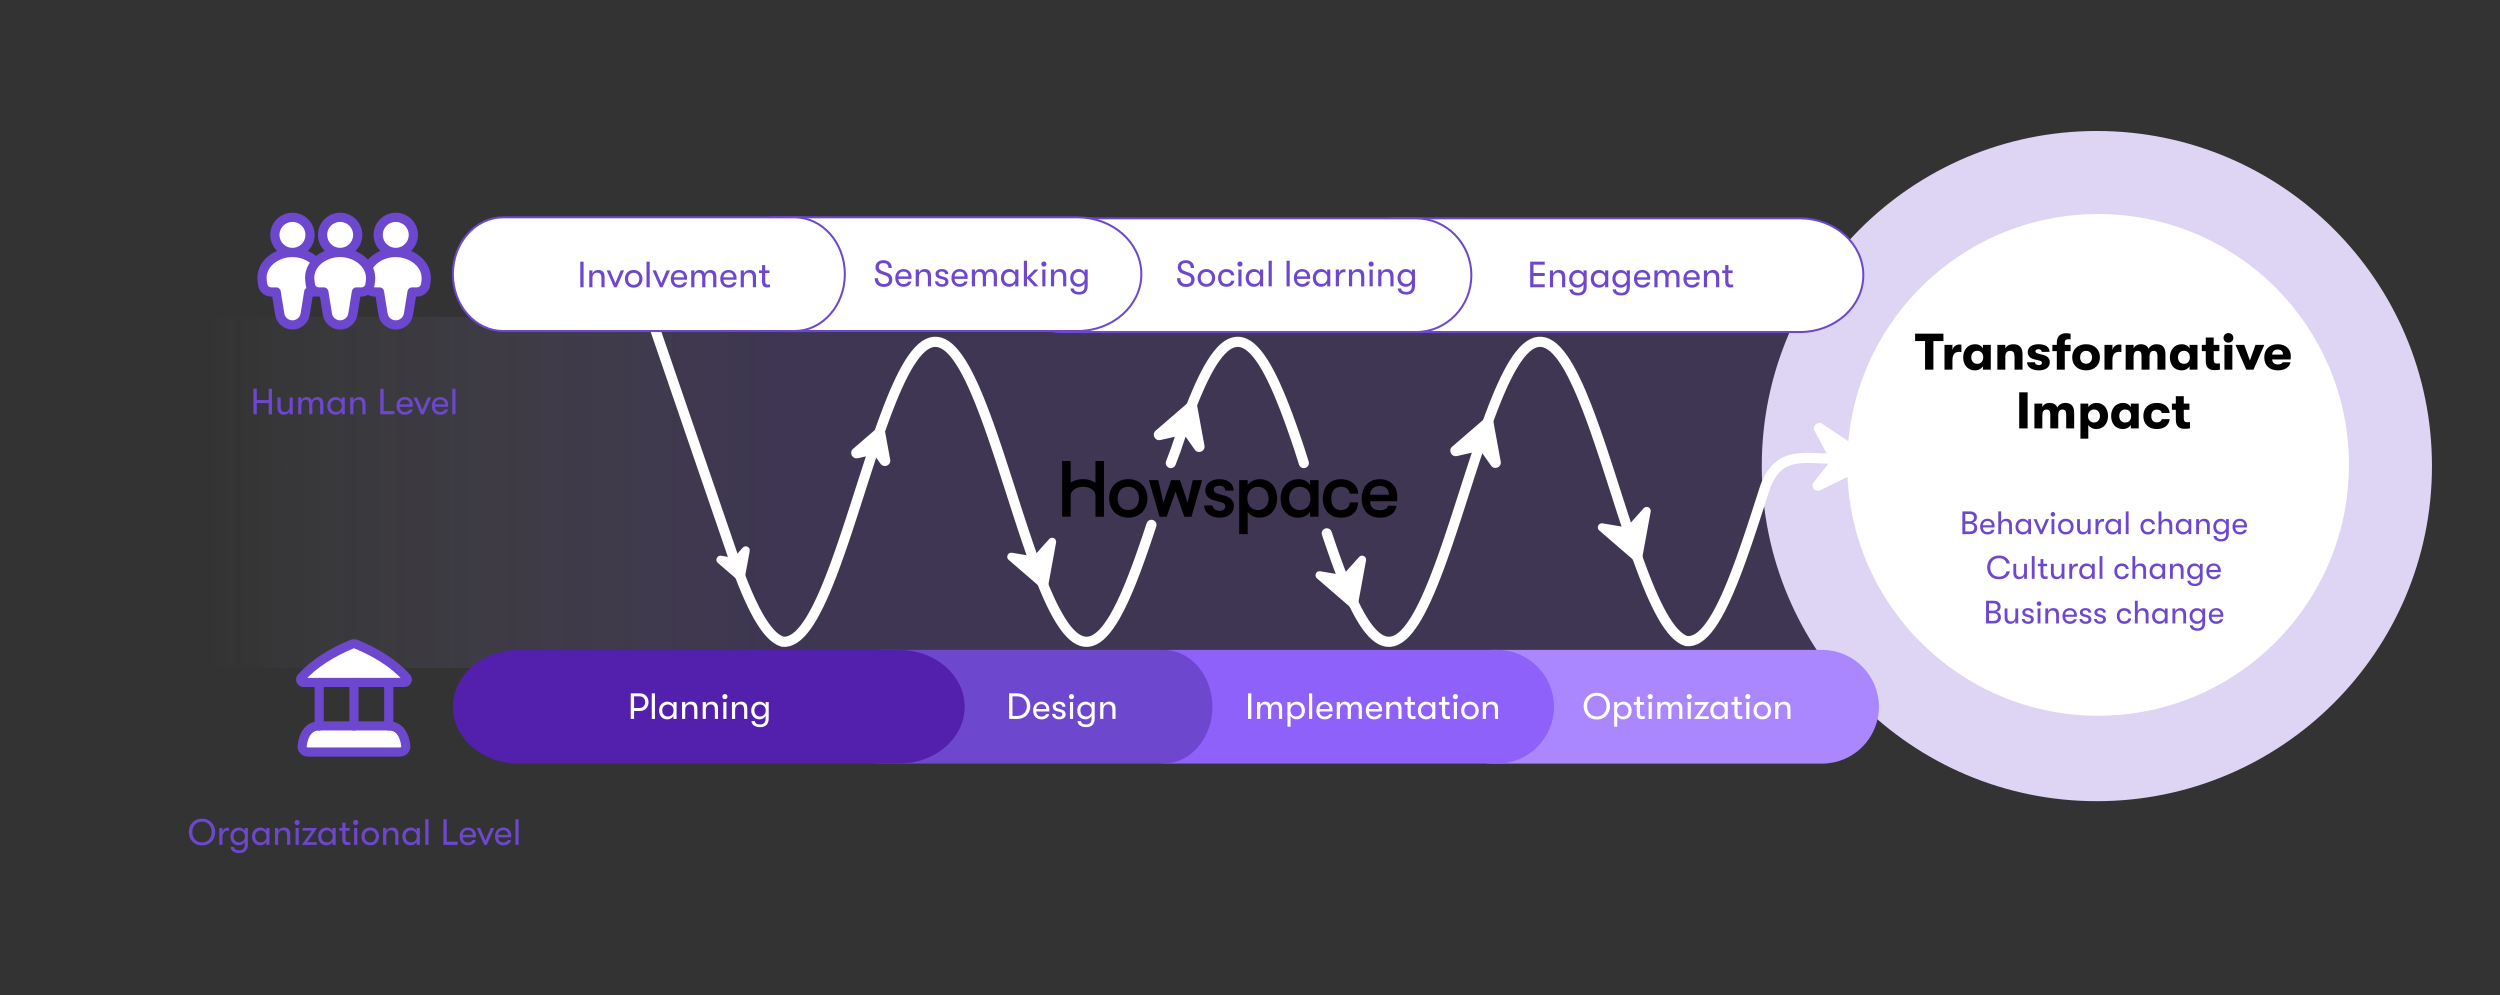 <?xml version="1.0" encoding="UTF-8"?> <svg xmlns="http://www.w3.org/2000/svg" width="1231" height="490" viewBox="0 0 1231 490" fill="none"><rect x="0" y="0" width="1231" height="490" fill="#333333" stroke="none"/><path d="M34 242.5C34 194.727 63.01 156 119.185 156H1068.29C1124.46 156 1170 194.727 1170 242.5C1170 290.273 1124.46 329 1068.29 329H119.185C63.01 329 34 290.273 34 242.5Z" fill="url(#paint0_linear_49_724)" fill-opacity="0.2"></path><path d="M1032.5 394C1123.35 394 1197 320.351 1197 229.5C1197 138.649 1123.35 65 1032.5 65C941.649 65 868 138.649 868 229.5C868 320.351 941.649 394 1032.5 394Z" fill="#DED5F4" stroke="#DED5F4"></path><path d="M1033.09 352.436C1101.3 352.436 1156.61 297.134 1156.61 228.915C1156.61 160.696 1101.3 105.394 1033.09 105.394C964.867 105.394 909.564 160.696 909.564 228.915C909.564 297.134 964.867 352.436 1033.09 352.436Z" fill="white"></path><path d="M947.903 182.04V167.952H943V164.304H956.943V167.952H952.014V182.04H947.903ZM957.473 182.04V169.827H961.38V172.386C961.815 170.562 963.27 169.625 964.777 169.625C965.236 169.625 965.492 169.65 965.798 169.726V173.324C965.339 173.273 965.109 173.248 964.624 173.248C962.504 173.248 961.38 174.616 961.38 177.327V182.04H957.473ZM972.476 182.369C968.799 182.369 966.679 179.607 966.679 175.933C966.679 172.285 968.952 169.498 972.527 169.498C974.314 169.498 975.719 170.334 976.383 171.576V169.827H980.264V182.04H976.383V180.317C975.719 181.533 974.187 182.369 972.476 182.369ZM973.599 179.151C975.54 179.151 976.536 177.707 976.536 175.933C976.536 174.185 975.54 172.741 973.599 172.741C971.786 172.741 970.663 174.084 970.663 175.933C970.663 177.783 971.786 179.151 973.599 179.151ZM983.508 182.04V169.827H987.415V171.601C988.13 170.233 989.535 169.498 991.399 169.498C994.387 169.498 995.893 171.17 995.893 174.489V182.04H991.961V175.756C991.961 173.704 991.373 172.766 989.79 172.766C988.233 172.766 987.415 173.78 987.415 175.655V182.04H983.508ZM1003.95 182.369C1000.45 182.369 998.126 180.747 998.126 178.366H1002C1002 179.202 1002.82 179.785 1004.02 179.785C1004.86 179.785 1005.45 179.379 1005.45 178.67C1005.45 178.112 1005.17 177.783 1004.13 177.53L1001.55 176.896C999.581 176.415 998.458 175.173 998.458 173.324C998.458 171.018 1000.55 169.498 1003.71 169.498C1007.19 169.498 1009.2 170.841 1009.2 173.273H1005.35C1005.35 172.412 1004.71 171.956 1003.66 171.956C1002.82 171.956 1002.26 172.361 1002.26 172.944C1002.26 173.501 1002.62 173.856 1003.62 174.109L1006.22 174.819C1008.16 175.325 1009.33 176.491 1009.33 178.34C1009.33 180.874 1007.22 182.369 1003.95 182.369ZM1018.48 167.04C1017.63 167.04 1016.7 167.243 1016.7 168.586V169.827H1019.55V172.893H1016.7V182.04H1012.78V172.893H1010.59V169.827H1012.78V168.637C1012.78 164.887 1015.46 164.076 1017.3 164.076C1018.36 164.076 1019.07 164.203 1019.55 164.355V167.116C1019.14 167.091 1018.83 167.04 1018.48 167.04ZM1027.19 182.369C1022.95 182.369 1020.35 179.658 1020.35 175.933C1020.35 172.209 1022.95 169.498 1027.19 169.498C1031.4 169.498 1034.01 172.209 1034.01 175.933C1034.01 179.658 1031.4 182.369 1027.19 182.369ZM1027.19 179.1C1029.03 179.1 1030.12 177.783 1030.12 175.933C1030.12 174.084 1029.03 172.766 1027.19 172.766C1025.32 172.766 1024.25 174.084 1024.25 175.933C1024.25 177.783 1025.32 179.1 1027.19 179.1ZM1036.25 182.04V169.827H1040.16V172.386C1040.59 170.562 1042.05 169.625 1043.55 169.625C1044.02 169.625 1044.27 169.65 1044.57 169.726V173.324C1044.11 173.273 1043.89 173.248 1043.4 173.248C1041.28 173.248 1040.16 174.616 1040.16 177.327V182.04H1036.25ZM1046.68 182.04V169.827H1050.58V171.601C1051.12 170.385 1052.39 169.498 1054.11 169.498C1056.3 169.498 1057.43 170.461 1057.96 171.753C1058.63 170.435 1060.09 169.498 1061.89 169.498C1065.42 169.498 1066.26 171.905 1066.26 174.464V182.04H1062.33V175.173C1062.33 173.476 1061.69 172.766 1060.49 172.766C1059.27 172.766 1058.43 173.45 1058.43 175.756V182.04H1054.49V175.148C1054.49 173.45 1053.87 172.766 1052.68 172.766C1051.42 172.766 1050.58 173.45 1050.58 175.756V182.04H1046.68ZM1074.25 182.369C1070.57 182.369 1068.45 179.607 1068.45 175.933C1068.45 172.285 1070.73 169.498 1074.3 169.498C1076.09 169.498 1077.49 170.334 1078.15 171.576V169.827H1082.04V182.04H1078.15V180.317C1077.49 181.533 1075.96 182.369 1074.25 182.369ZM1075.36 179.151C1077.31 179.151 1078.3 177.707 1078.3 175.933C1078.3 174.185 1077.31 172.741 1075.36 172.741C1073.56 172.741 1072.43 174.084 1072.43 175.933C1072.43 177.783 1073.56 179.151 1075.36 179.151ZM1091.74 179.024C1092.18 179.024 1092.74 178.999 1093.09 178.948V182.04C1092.53 182.141 1091.61 182.242 1090.48 182.242C1088.65 182.242 1086.12 181.837 1086.12 177.758V172.893H1084.18V169.827H1086.12V166.204H1090.03V169.827H1092.81V172.893H1090.03V176.947C1090.03 178.746 1090.77 179.024 1091.74 179.024ZM1097.27 168.738C1095.87 168.738 1094.87 167.674 1094.87 166.382C1094.87 165.064 1095.87 164 1097.27 164C1098.68 164 1099.7 165.064 1099.7 166.382C1099.7 167.674 1098.68 168.738 1097.27 168.738ZM1095.32 182.04V169.827H1099.21V182.04H1095.32ZM1106.08 182.04L1100.77 169.827H1105.09L1107.85 177.504L1110.6 169.827H1114.94L1109.61 182.04H1106.08ZM1128 175.3C1128 175.933 1127.98 176.313 1127.9 176.998H1118.81C1118.89 178.594 1119.96 179.455 1121.7 179.455C1122.89 179.455 1123.66 179.126 1124 178.366H1127.83C1127.45 180.773 1124.97 182.369 1121.7 182.369C1117.51 182.369 1114.93 180.013 1114.93 175.933C1114.93 171.93 1117.56 169.498 1121.57 169.498C1125.4 169.498 1128 171.854 1128 175.3ZM1118.81 174.591H1124.15C1124.13 172.969 1123.2 172.108 1121.54 172.108C1119.86 172.108 1118.84 173.096 1118.81 174.591ZM994.259 210.933V193.197H998.396V210.933H994.259ZM1001.74 210.933V198.721H1005.64V200.494C1006.18 199.278 1007.46 198.391 1009.17 198.391C1011.36 198.391 1012.49 199.354 1013.02 200.646C1013.68 199.329 1015.14 198.391 1016.96 198.391C1020.48 198.391 1021.32 200.798 1021.32 203.357V210.933H1017.39V204.067C1017.39 202.369 1016.75 201.66 1015.56 201.66C1014.32 201.66 1013.48 202.344 1013.48 204.649V210.933H1009.56V204.041C1009.56 202.344 1008.94 201.66 1007.74 201.66C1006.49 201.66 1005.64 202.344 1005.64 204.649V210.933H1001.74ZM1032.33 198.391C1035.69 198.391 1037.99 200.976 1037.99 204.827C1037.99 208.652 1035.61 211.262 1032.22 211.262C1030.41 211.262 1028.92 210.35 1028.28 209.21V216H1024.41V198.721H1028.28V200.469C1028.95 199.303 1030.48 198.391 1032.33 198.391ZM1031.09 208.044C1032.8 208.044 1034.01 206.727 1034.01 204.827C1034.01 202.952 1032.8 201.634 1031.09 201.634C1029.34 201.634 1028.13 202.926 1028.13 204.827C1028.13 206.752 1029.36 208.044 1031.09 208.044ZM1045.32 211.262C1041.65 211.262 1039.52 208.5 1039.52 204.827C1039.52 201.178 1041.8 198.391 1045.37 198.391C1047.16 198.391 1048.56 199.227 1049.22 200.469V198.721H1053.11V210.933H1049.22V209.21C1048.56 210.426 1047.03 211.262 1045.32 211.262ZM1046.44 208.044C1048.38 208.044 1049.38 206.6 1049.38 204.827C1049.38 203.078 1048.38 201.634 1046.44 201.634C1044.63 201.634 1043.51 202.977 1043.51 204.827C1043.51 206.676 1044.63 208.044 1046.44 208.044ZM1061.97 211.262C1057.9 211.262 1055.38 208.678 1055.38 204.827C1055.38 200.976 1057.9 198.391 1061.97 198.391C1065.65 198.391 1068.04 200.317 1068.35 203.357H1064.45C1064.16 202.217 1063.43 201.685 1061.99 201.685C1060.31 201.685 1059.29 202.8 1059.29 204.827C1059.29 206.854 1060.31 207.968 1061.99 207.968C1063.43 207.968 1064.16 207.462 1064.45 206.397H1068.35C1068.04 209.362 1065.65 211.262 1061.97 211.262ZM1077 207.918C1077.44 207.918 1077.99 207.892 1078.35 207.842V210.933C1077.79 211.034 1076.88 211.135 1075.75 211.135C1073.91 211.135 1071.38 210.73 1071.38 206.651V201.786H1069.44V198.721H1071.38V195.097H1075.29V198.721H1078.08V201.786H1075.29V205.84C1075.29 207.639 1076.03 207.918 1077 207.918Z" fill="black"></path><path d="M971.32 257.288C972.536 257.432 973.576 258.376 973.576 259.944C973.576 261.848 972.248 263 970.104 263H966.264V251.8H969.944C972.104 251.8 973.432 252.888 973.432 254.696C973.432 256.216 972.584 257.032 971.32 257.288ZM969.896 253.096H967.72V256.68H969.992C971.192 256.68 971.976 255.992 971.976 254.888C971.976 253.736 971.192 253.096 969.896 253.096ZM970.072 261.704C971.336 261.704 972.12 261 972.12 259.8C972.12 258.696 971.32 257.96 970.2 257.96H967.72V261.704H970.072ZM982.134 258.904C982.134 259.176 982.134 259.384 982.102 259.72H976.39C976.422 261.144 977.302 261.976 978.71 261.976C979.686 261.976 980.358 261.592 980.662 260.888H982.054C981.798 262.248 980.438 263.192 978.71 263.192C976.438 263.192 975.014 261.688 975.014 259.304C975.014 256.968 976.454 255.432 978.646 255.432C980.726 255.432 982.134 256.872 982.134 258.904ZM976.39 258.648H980.774C980.774 257.352 979.974 256.552 978.63 256.552C977.286 256.552 976.454 257.4 976.39 258.648ZM987.934 255.432C989.758 255.432 990.686 256.488 990.686 258.456V263H989.294V259.064C989.294 257.416 988.766 256.632 987.438 256.632C986.062 256.632 985.358 257.608 985.358 259.096V263H983.966V251.8H985.358V256.984C985.758 256.04 986.654 255.432 987.934 255.432ZM996.069 263.192C993.717 263.192 992.421 261.496 992.421 259.32C992.421 257.144 993.812 255.432 996.101 255.432C997.269 255.432 998.229 256.024 998.693 256.936V255.624H1000.07V263H998.693V261.704C998.229 262.616 997.173 263.192 996.069 263.192ZM996.261 261.944C997.877 261.944 998.757 260.744 998.757 259.32C998.757 257.896 997.877 256.68 996.261 256.68C994.741 256.68 993.797 257.8 993.797 259.32C993.797 260.824 994.741 261.944 996.261 261.944ZM1004.56 263L1001.31 255.624H1002.8L1005.12 261.144L1007.46 255.624H1008.95L1005.7 263H1004.56ZM1010.87 254.36C1010.2 254.36 1009.74 253.864 1009.74 253.24C1009.74 252.616 1010.2 252.104 1010.87 252.104C1011.53 252.104 1011.99 252.616 1011.99 253.24C1011.99 253.864 1011.53 254.36 1010.87 254.36ZM1010.18 263V255.624H1011.56V263H1010.18ZM1017.21 263.192C1014.81 263.192 1013.37 261.464 1013.37 259.32C1013.37 257.16 1014.81 255.432 1017.21 255.432C1019.6 255.432 1021.05 257.16 1021.05 259.32C1021.05 261.464 1019.6 263.192 1017.21 263.192ZM1017.21 261.944C1018.77 261.944 1019.66 260.792 1019.66 259.32C1019.66 257.832 1018.77 256.68 1017.21 256.68C1015.66 256.68 1014.75 257.832 1014.75 259.32C1014.75 260.792 1015.66 261.944 1017.21 261.944ZM1025.56 263.192C1023.91 263.192 1022.76 262.2 1022.76 260.168V255.624H1024.15V259.848C1024.15 261.144 1024.63 261.992 1025.94 261.992C1027.46 261.992 1028.04 260.84 1028.04 259.656V255.624H1029.43V263H1028.04V261.656C1027.64 262.568 1026.78 263.192 1025.56 263.192ZM1031.83 263V255.624H1033.22V257.304C1033.51 256.056 1034.45 255.512 1035.38 255.512C1035.63 255.512 1035.87 255.528 1036.05 255.576V256.856C1035.81 256.808 1035.62 256.808 1035.36 256.808C1033.91 256.808 1033.22 258.136 1033.22 259.784V263H1031.83ZM1040.33 263.192C1037.98 263.192 1036.69 261.496 1036.69 259.32C1036.69 257.144 1038.08 255.432 1040.37 255.432C1041.53 255.432 1042.49 256.024 1042.96 256.936V255.624H1044.33V263H1042.96V261.704C1042.49 262.616 1041.44 263.192 1040.33 263.192ZM1040.53 261.944C1042.14 261.944 1043.02 260.744 1043.02 259.32C1043.02 257.896 1042.14 256.68 1040.53 256.68C1039.01 256.68 1038.06 257.8 1038.06 259.32C1038.06 260.824 1039.01 261.944 1040.53 261.944ZM1046.73 263V251.8H1048.12V263H1046.73ZM1057.65 263.192C1055.38 263.192 1053.98 261.608 1053.98 259.32C1053.98 257.032 1055.38 255.448 1057.65 255.448C1059.63 255.448 1060.91 256.536 1061.09 258.184H1059.7C1059.5 257.208 1058.8 256.696 1057.63 256.696C1056.22 256.696 1055.36 257.672 1055.36 259.32C1055.36 260.952 1056.22 261.944 1057.63 261.944C1058.8 261.944 1059.5 261.432 1059.7 260.504H1061.09C1060.91 262.12 1059.63 263.192 1057.65 263.192ZM1066.86 255.432C1068.68 255.432 1069.61 256.488 1069.61 258.456V263H1068.22V259.064C1068.22 257.416 1067.69 256.632 1066.36 256.632C1064.98 256.632 1064.28 257.608 1064.28 259.096V263H1062.89V251.8H1064.28V256.984C1064.68 256.04 1065.58 255.432 1066.86 255.432ZM1074.99 263.192C1072.64 263.192 1071.34 261.496 1071.34 259.32C1071.34 257.144 1072.73 255.432 1075.02 255.432C1076.19 255.432 1077.15 256.024 1077.61 256.936V255.624H1078.99V263H1077.61V261.704C1077.15 262.616 1076.09 263.192 1074.99 263.192ZM1075.18 261.944C1076.8 261.944 1077.68 260.744 1077.68 259.32C1077.68 257.896 1076.8 256.68 1075.18 256.68C1073.66 256.68 1072.72 257.8 1072.72 259.32C1072.72 260.824 1073.66 261.944 1075.18 261.944ZM1081.39 263V255.624H1082.78V256.984C1083.18 256.04 1084.08 255.432 1085.36 255.432C1087.16 255.432 1088.09 256.488 1088.09 258.456V263H1086.72V259.064C1086.72 257.416 1086.17 256.632 1084.86 256.632C1083.48 256.632 1082.78 257.608 1082.78 259.096V263H1081.39ZM1096.1 255.624H1097.47V262.808C1097.47 264.216 1097.03 265.272 1096.19 265.912C1095.57 266.376 1094.71 266.6 1093.65 266.6C1092.64 266.6 1091.7 266.36 1091.03 265.88C1090.37 265.416 1089.97 264.728 1089.94 263.928H1091.39C1091.49 264.792 1092.23 265.432 1093.63 265.432C1095.23 265.432 1096.1 264.664 1096.1 262.904V261.704C1095.63 262.632 1094.55 263.192 1093.47 263.192C1091.22 263.192 1089.83 261.496 1089.83 259.32C1089.83 257.128 1091.31 255.432 1093.51 255.432C1094.64 255.432 1095.63 255.992 1096.1 256.936V255.624ZM1093.67 261.944C1095.22 261.944 1096.16 260.76 1096.16 259.32C1096.16 257.864 1095.22 256.68 1093.67 256.68C1092.19 256.68 1091.2 257.8 1091.2 259.32C1091.2 260.824 1092.21 261.944 1093.67 261.944ZM1106.4 258.904C1106.4 259.176 1106.4 259.384 1106.37 259.72H1100.66C1100.69 261.144 1101.57 261.976 1102.98 261.976C1103.95 261.976 1104.62 261.592 1104.93 260.888H1106.32C1106.06 262.248 1104.7 263.192 1102.98 263.192C1100.7 263.192 1099.28 261.688 1099.28 259.304C1099.28 256.968 1100.72 255.432 1102.91 255.432C1104.99 255.432 1106.4 256.872 1106.4 258.904ZM1100.66 258.648H1105.04C1105.04 257.352 1104.24 256.552 1102.9 256.552C1101.55 256.552 1100.72 257.4 1100.66 258.648ZM984.275 285.256C980.643 285.256 978.483 282.728 978.483 279.4C978.483 276.072 980.643 273.544 984.275 273.544C987.299 273.544 989.219 275.224 989.635 277.48H988.035C987.619 275.896 986.355 274.856 984.291 274.856C981.571 274.856 980.003 276.76 980.003 279.4C980.003 282.04 981.571 283.944 984.291 283.944C986.355 283.944 987.619 282.904 988.035 281.32H989.635C989.219 283.576 987.299 285.256 984.275 285.256ZM994.186 285.192C992.538 285.192 991.386 284.2 991.386 282.168V277.624H992.778V281.848C992.778 283.144 993.258 283.992 994.57 283.992C996.09 283.992 996.666 282.84 996.666 281.656V277.624H998.058V285H996.666V283.656C996.266 284.568 995.402 285.192 994.186 285.192ZM1000.45 285V273.8H1001.84V285H1000.45ZM1007.33 283.848C1007.61 283.848 1008.05 283.8 1008.26 283.752V284.984C1007.99 285.048 1007.49 285.096 1007.01 285.096C1006.15 285.096 1004.76 284.936 1004.76 282.552V278.792H1003.43V277.624H1004.76V275.288H1006.15V277.624H1008.01V278.792H1006.15V282.248C1006.15 283.656 1006.63 283.848 1007.33 283.848ZM1012.67 285.192C1011.02 285.192 1009.87 284.2 1009.87 282.168V277.624H1011.26V281.848C1011.26 283.144 1011.74 283.992 1013.05 283.992C1014.57 283.992 1015.15 282.84 1015.15 281.656V277.624H1016.54V285H1015.15V283.656C1014.75 284.568 1013.89 285.192 1012.67 285.192ZM1018.93 285V277.624H1020.33V279.304C1020.61 278.056 1021.56 277.512 1022.49 277.512C1022.74 277.512 1022.98 277.528 1023.16 277.576V278.856C1022.92 278.808 1022.73 278.808 1022.47 278.808C1021.01 278.808 1020.33 280.136 1020.33 281.784V285H1018.93ZM1027.44 285.192C1025.09 285.192 1023.8 283.496 1023.8 281.32C1023.8 279.144 1025.19 277.432 1027.48 277.432C1028.64 277.432 1029.6 278.024 1030.07 278.936V277.624H1031.44V285H1030.07V283.704C1029.6 284.616 1028.55 285.192 1027.44 285.192ZM1027.64 283.944C1029.25 283.944 1030.13 282.744 1030.13 281.32C1030.13 279.896 1029.25 278.68 1027.64 278.68C1026.12 278.68 1025.17 279.8 1025.17 281.32C1025.17 282.824 1026.12 283.944 1027.64 283.944ZM1033.84 285V273.8H1035.23V285H1033.84ZM1044.76 285.192C1042.48 285.192 1041.09 283.608 1041.09 281.32C1041.09 279.032 1042.48 277.448 1044.76 277.448C1046.74 277.448 1048.02 278.536 1048.2 280.184H1046.8C1046.61 279.208 1045.91 278.696 1044.74 278.696C1043.33 278.696 1042.47 279.672 1042.47 281.32C1042.47 282.952 1043.33 283.944 1044.74 283.944C1045.91 283.944 1046.61 283.432 1046.8 282.504H1048.2C1048.02 284.12 1046.74 285.192 1044.76 285.192ZM1053.97 277.432C1055.79 277.432 1056.72 278.488 1056.72 280.456V285H1055.33V281.064C1055.33 279.416 1054.8 278.632 1053.47 278.632C1052.09 278.632 1051.39 279.608 1051.39 281.096V285H1050V273.8H1051.39V278.984C1051.79 278.04 1052.69 277.432 1053.97 277.432ZM1062.1 285.192C1059.75 285.192 1058.45 283.496 1058.45 281.32C1058.45 279.144 1059.84 277.432 1062.13 277.432C1063.3 277.432 1064.26 278.024 1064.72 278.936V277.624H1066.1V285H1064.72V283.704C1064.26 284.616 1063.2 285.192 1062.1 285.192ZM1062.29 283.944C1063.91 283.944 1064.79 282.744 1064.79 281.32C1064.79 279.896 1063.91 278.68 1062.29 278.68C1060.77 278.68 1059.83 279.8 1059.83 281.32C1059.83 282.824 1060.77 283.944 1062.29 283.944ZM1068.5 285V277.624H1069.89V278.984C1070.29 278.04 1071.18 277.432 1072.46 277.432C1074.27 277.432 1075.2 278.488 1075.2 280.456V285H1073.82V281.064C1073.82 279.416 1073.28 278.632 1071.97 278.632C1070.59 278.632 1069.89 279.608 1069.89 281.096V285H1068.5ZM1083.21 277.624H1084.58V284.808C1084.58 286.216 1084.14 287.272 1083.3 287.912C1082.68 288.376 1081.82 288.6 1080.76 288.6C1079.75 288.6 1078.81 288.36 1078.14 287.88C1077.48 287.416 1077.08 286.728 1077.05 285.928H1078.5C1078.6 286.792 1079.34 287.432 1080.74 287.432C1082.34 287.432 1083.21 286.664 1083.21 284.904V283.704C1082.74 284.632 1081.66 285.192 1080.58 285.192C1078.33 285.192 1076.94 283.496 1076.94 281.32C1076.94 279.128 1078.42 277.432 1080.62 277.432C1081.75 277.432 1082.74 277.992 1083.21 278.936V277.624ZM1080.78 283.944C1082.33 283.944 1083.27 282.76 1083.27 281.32C1083.27 279.864 1082.33 278.68 1080.78 278.68C1079.3 278.68 1078.31 279.8 1078.31 281.32C1078.31 282.824 1079.32 283.944 1080.78 283.944ZM1093.51 280.904C1093.51 281.176 1093.51 281.384 1093.48 281.72H1087.77C1087.8 283.144 1088.68 283.976 1090.09 283.976C1091.06 283.976 1091.73 283.592 1092.04 282.888H1093.43C1093.17 284.248 1091.81 285.192 1090.09 285.192C1087.81 285.192 1086.39 283.688 1086.39 281.304C1086.39 278.968 1087.83 277.432 1090.02 277.432C1092.1 277.432 1093.51 278.872 1093.51 280.904ZM1087.77 280.648H1092.15C1092.15 279.352 1091.35 278.552 1090.01 278.552C1088.66 278.552 1087.83 279.4 1087.77 280.648ZM982.984 301.288C984.2 301.432 985.24 302.376 985.24 303.944C985.24 305.848 983.912 307 981.768 307H977.928V295.8H981.608C983.768 295.8 985.096 296.888 985.096 298.696C985.096 300.216 984.248 301.032 982.984 301.288ZM981.56 297.096H979.384V300.68H981.656C982.856 300.68 983.64 299.992 983.64 298.888C983.64 297.736 982.856 297.096 981.56 297.096ZM981.736 305.704C983 305.704 983.784 305 983.784 303.8C983.784 302.696 982.984 301.96 981.864 301.96H979.384V305.704H981.736ZM989.881 307.192C988.233 307.192 987.081 306.2 987.081 304.168V299.624H988.473V303.848C988.473 305.144 988.953 305.992 990.265 305.992C991.785 305.992 992.361 304.84 992.361 303.656V299.624H993.753V307H992.361V305.656C991.961 306.568 991.097 307.192 989.881 307.192ZM998.609 307.192C996.801 307.192 995.553 306.152 995.553 304.792H996.929C996.929 305.512 997.601 306.072 998.689 306.072C999.505 306.072 1000.05 305.672 1000.05 305.016C1000.05 304.52 999.825 304.184 998.945 303.96L997.441 303.576C996.353 303.272 995.777 302.568 995.777 301.544C995.777 300.296 996.929 299.432 998.529 299.432C1000.29 299.432 1001.36 300.28 1001.36 301.656H1000C1000 300.952 999.441 300.504 998.481 300.504C997.713 300.504 997.153 300.872 997.153 301.48C997.153 301.944 997.425 302.28 998.225 302.504L999.745 302.92C1000.83 303.224 1001.46 303.944 1001.46 304.968C1001.46 306.376 1000.35 307.192 998.609 307.192ZM1004.02 298.36C1003.35 298.36 1002.88 297.864 1002.88 297.24C1002.88 296.616 1003.35 296.104 1004.02 296.104C1004.68 296.104 1005.14 296.616 1005.14 297.24C1005.14 297.864 1004.68 298.36 1004.02 298.36ZM1003.33 307V299.624H1004.71V307H1003.33ZM1007.11 307V299.624H1008.51V300.984C1008.91 300.04 1009.8 299.432 1011.08 299.432C1012.89 299.432 1013.82 300.488 1013.82 302.456V307H1012.44V303.064C1012.44 301.416 1011.9 300.632 1010.59 300.632C1009.21 300.632 1008.51 301.608 1008.51 303.096V307H1007.11ZM1022.67 302.904C1022.67 303.176 1022.67 303.384 1022.64 303.72H1016.93C1016.96 305.144 1017.84 305.976 1019.25 305.976C1020.23 305.976 1020.9 305.592 1021.2 304.888H1022.59C1022.34 306.248 1020.98 307.192 1019.25 307.192C1016.98 307.192 1015.55 305.688 1015.55 303.304C1015.55 300.968 1016.99 299.432 1019.19 299.432C1021.27 299.432 1022.67 300.872 1022.67 302.904ZM1016.93 302.648H1021.31C1021.31 301.352 1020.51 300.552 1019.17 300.552C1017.83 300.552 1016.99 301.4 1016.93 302.648ZM1026.95 307.192C1025.15 307.192 1023.9 306.152 1023.9 304.792H1025.27C1025.27 305.512 1025.95 306.072 1027.03 306.072C1027.85 306.072 1028.39 305.672 1028.39 305.016C1028.39 304.52 1028.17 304.184 1027.29 303.96L1025.79 303.576C1024.7 303.272 1024.12 302.568 1024.12 301.544C1024.12 300.296 1025.27 299.432 1026.87 299.432C1028.63 299.432 1029.71 300.28 1029.71 301.656H1028.35C1028.35 300.952 1027.79 300.504 1026.83 300.504C1026.06 300.504 1025.5 300.872 1025.5 301.48C1025.5 301.944 1025.77 302.28 1026.57 302.504L1028.09 302.92C1029.18 303.224 1029.8 303.944 1029.8 304.968C1029.8 306.376 1028.7 307.192 1026.95 307.192ZM1034.14 307.192C1032.33 307.192 1031.08 306.152 1031.08 304.792H1032.46C1032.46 305.512 1033.13 306.072 1034.22 306.072C1035.04 306.072 1035.58 305.672 1035.58 305.016C1035.58 304.52 1035.36 304.184 1034.48 303.96L1032.97 303.576C1031.88 303.272 1031.31 302.568 1031.31 301.544C1031.31 300.296 1032.46 299.432 1034.06 299.432C1035.82 299.432 1036.89 300.28 1036.89 301.656H1035.53C1035.53 300.952 1034.97 300.504 1034.01 300.504C1033.24 300.504 1032.68 300.872 1032.68 301.48C1032.68 301.944 1032.96 302.28 1033.76 302.504L1035.28 302.92C1036.36 303.224 1036.99 303.944 1036.99 304.968C1036.99 306.376 1035.88 307.192 1034.14 307.192ZM1045.98 307.192C1043.71 307.192 1042.32 305.608 1042.32 303.32C1042.32 301.032 1043.71 299.448 1045.98 299.448C1047.97 299.448 1049.25 300.536 1049.42 302.184H1048.03C1047.84 301.208 1047.13 300.696 1045.97 300.696C1044.56 300.696 1043.69 301.672 1043.69 303.32C1043.69 304.952 1044.56 305.944 1045.97 305.944C1047.13 305.944 1047.84 305.432 1048.03 304.504H1049.42C1049.25 306.12 1047.97 307.192 1045.98 307.192ZM1055.19 299.432C1057.02 299.432 1057.94 300.488 1057.94 302.456V307H1056.55V303.064C1056.55 301.416 1056.02 300.632 1054.7 300.632C1053.32 300.632 1052.62 301.608 1052.62 303.096V307H1051.22V295.8H1052.62V300.984C1053.02 300.04 1053.91 299.432 1055.19 299.432ZM1063.33 307.192C1060.97 307.192 1059.68 305.496 1059.68 303.32C1059.68 301.144 1061.07 299.432 1063.36 299.432C1064.53 299.432 1065.49 300.024 1065.95 300.936V299.624H1067.33V307H1065.95V305.704C1065.49 306.616 1064.43 307.192 1063.33 307.192ZM1063.52 305.944C1065.13 305.944 1066.01 304.744 1066.01 303.32C1066.01 301.896 1065.13 300.68 1063.52 300.68C1062 300.68 1061.05 301.8 1061.05 303.32C1061.05 304.824 1062 305.944 1063.52 305.944ZM1069.72 307V299.624H1071.12V300.984C1071.52 300.04 1072.41 299.432 1073.69 299.432C1075.5 299.432 1076.43 300.488 1076.43 302.456V307H1075.05V303.064C1075.05 301.416 1074.51 300.632 1073.2 300.632C1071.82 300.632 1071.12 301.608 1071.12 303.096V307H1069.72ZM1084.43 299.624H1085.81V306.808C1085.81 308.216 1085.36 309.272 1084.53 309.912C1083.91 310.376 1083.04 310.6 1081.99 310.6C1080.98 310.6 1080.03 310.36 1079.36 309.88C1078.71 309.416 1078.31 308.728 1078.27 307.928H1079.73C1079.83 308.792 1080.56 309.432 1081.97 309.432C1083.57 309.432 1084.43 308.664 1084.43 306.904V305.704C1083.97 306.632 1082.88 307.192 1081.81 307.192C1079.55 307.192 1078.16 305.496 1078.16 303.32C1078.16 301.128 1079.65 299.432 1081.84 299.432C1082.98 299.432 1083.97 299.992 1084.43 300.936V299.624ZM1082 305.944C1083.55 305.944 1084.5 304.76 1084.5 303.32C1084.5 301.864 1083.55 300.68 1082 300.68C1080.53 300.68 1079.54 301.8 1079.54 303.32C1079.54 304.824 1080.55 305.944 1082 305.944ZM1094.74 302.904C1094.74 303.176 1094.74 303.384 1094.7 303.72H1088.99C1089.02 305.144 1089.9 305.976 1091.31 305.976C1092.29 305.976 1092.96 305.592 1093.26 304.888H1094.66C1094.4 306.248 1093.04 307.192 1091.31 307.192C1089.04 307.192 1087.62 305.688 1087.62 303.304C1087.62 300.968 1089.06 299.432 1091.25 299.432C1093.33 299.432 1094.74 300.872 1094.74 302.904ZM1088.99 302.648H1093.38C1093.38 301.352 1092.58 300.552 1091.23 300.552C1089.89 300.552 1089.06 301.4 1088.99 302.648Z" fill="#6E47CF"></path><path d="M315 140L363.015 279.929L365.993 287.613L367.481 291.195L368.97 294.585L370.459 297.769L371.947 300.735L373.436 303.471L374.925 305.966L376.414 308.211L377.902 310.196L379.391 311.914L380.88 313.358L382.368 314.522L383.857 315.401L385.346 315.993L385.346 315.996L386.835 316.006L388.323 315.725L389.812 315.153L391.301 314.294L392.789 313.15L394.278 311.725L395.767 310.027L397.256 308.06L398.744 305.833L400.233 303.355L401.722 300.636L403.21 297.686L404.699 294.517L406.188 291.141L407.677 287.572L409.165 283.823L410.654 279.911L412.143 275.849L413.632 271.654L415.12 267.343L416.609 262.933L418.098 258.441L419.586 253.884L421.075 249.281L422.564 244.65L424.053 240.01L425.541 235.378L427.03 230.772L428.519 226.212L430.007 221.715L431.496 217.298L432.985 212.979L434.474 208.776L435.962 204.704L437.451 200.781L438.94 197.02L440.428 193.438L441.917 190.048L443.406 186.864L444.895 183.898L446.383 181.162L447.872 178.667L449.361 176.422L450.85 174.437L452.338 172.719L453.827 171.275L455.316 170.111L456.804 169.231L458.293 168.64L459.782 168.338L461.271 168.328L462.759 168.609L464.248 169.18L465.737 170.04L467.225 171.184L468.714 172.608L470.203 174.307L471.692 176.274L473.18 178.5L474.669 180.978L476.158 183.698L477.647 186.648L479.135 189.817L480.624 193.193L482.113 196.762L483.601 200.51L485.09 204.423L486.579 208.485L488.068 212.679L489.556 216.99L491.045 221.401L492.534 225.893L494.022 230.45L495.511 235.052L497 239.683L498.489 244.324L499.977 248.956L501.466 253.561L502.955 258.122L504.444 262.619L505.932 267.036L507.421 271.354L508.91 275.558L510.398 279.629L511.887 283.553L513.376 287.313L514.865 290.896L516.353 294.285L517.842 297.47L519.331 300.436L520.819 303.172L522.308 305.667L523.797 307.912L525.286 309.897L526.774 311.615L528.263 313.058L529.752 314.222L531.241 315.102L532.729 315.694L534.218 315.996L535.707 316.006L537.195 315.725L538.684 315.153L540.173 314.294L541.662 313.15L543.15 311.725L544.639 310.027L546.128 308.06L547.616 305.833L549.105 303.355L550.594 300.636L552.083 297.686L553.571 294.517L555.06 291.141L556.549 287.572L558.038 283.823L559.526 279.911L561.015 275.849L562.504 271.654L563.992 267.343L565.481 262.933L566.97 258.441M576.5 228L578.88 221.715L580.368 217.298L581.857 212.979L583.346 208.776L584.835 204.704L586.323 200.781L587.812 197.02L589.301 193.438L590.789 190.048L592.278 186.864L593.767 183.898L595.256 181.162L596.744 178.667L598.233 176.422L599.722 174.437L601.211 172.719L602.699 171.275L604.188 170.111L605.677 169.231L607.165 168.64L608.654 168.338L610.143 168.328L611.632 168.609L613.12 169.18L614.609 170.04L616.098 171.184L617.586 172.608L619.075 174.307L620.564 176.274L622.053 178.5L623.541 180.978L625.03 183.698L626.519 186.648L628.008 189.817L629.496 193.193L630.985 196.762L632.474 200.51L633.962 204.423L635.451 208.485L636.94 212.679L638.429 216.99L639.917 221.401L642 228M653.316 262.619L654.805 267.036L656.293 271.354L657.782 275.558L659.271 279.629L660.759 283.553L662.248 287.313L663.737 290.896L665.226 294.285L666.714 297.47L668.203 300.436L669.692 303.172L671.18 305.667L672.669 307.912L674.158 309.897L675.647 311.615L677.135 313.058L678.624 314.222L680.113 315.102L681.602 315.694L683.09 315.996L684.579 316.006L686.068 315.725L687.556 315.153L689.045 314.294L690.534 313.15L692.023 311.725L693.511 310.027L695 308.06L696.489 305.833L697.977 303.355L699.466 300.636L700.955 297.686L702.444 294.517L703.932 291.141L705.421 287.572L706.91 283.823L708.398 279.911L709.887 275.849L711.376 271.654L712.865 267.343L714.353 262.933L715.842 258.441L717.331 253.884L718.82 249.281L720.308 244.65L721.797 240.01L723.286 235.378L724.774 230.772L726.263 226.212L727.752 221.715L729.241 217.298L730.729 212.979L732.218 208.776L733.707 204.704L735.195 200.781L736.684 197.02L738.173 193.438L739.662 190.048L741.15 186.864L742.639 183.898L744.128 181.162L745.617 178.667L747.105 176.422L748.594 174.437L750.083 172.719L751.571 171.275L753.06 170.111L754.549 169.231L756.038 168.64L757.526 168.338L759.015 168.328L760.504 168.609L761.992 169.18L763.481 170.04L764.97 171.184L766.459 172.608L767.947 174.307L769.436 176.274L770.925 178.5L772.414 180.978L773.902 183.698L775.391 186.648L776.88 189.817L778.368 193.193L779.857 196.762L781.346 200.51L782.835 204.423L784.323 208.485L785.812 212.679L787.301 216.99L788.789 221.401L790.278 225.893L791.767 230.45L793.256 235.052L794.744 239.683L796.233 244.324L797.722 248.956L799.211 253.561L800.699 258.122L802.188 262.619L803.677 267.036L805.165 271.354L806.654 275.558L808.143 279.629L809.632 283.553L811.12 287.313L812.609 290.896L814.098 294.285L815.587 297.47L817.075 300.436L818.564 303.172L820.053 305.667L821.541 307.912L823.03 309.897L824.519 311.615L826.008 313.058L827.496 314.222L828.985 315.102L830.474 315.694V315.684L831.963 315.694L833.451 315.413L834.94 314.841L836.429 313.982L837.917 312.838L839.406 311.413L840.895 309.715L842.384 307.748L843.872 305.521L845.361 303.043L846.85 300.324L848.338 297.374L849.827 294.205L851.316 290.829L852.805 287.26L854.293 283.511L855.782 279.599L857.271 275.537L858.759 271.342L860.248 267.031L861.737 262.621L863.226 258.129L864.714 253.572L866.203 248.969L867.692 244.339L869.181 239.698C876 221.715 888.5 225.893 903.5 225.893" stroke="white" stroke-width="5" stroke-miterlimit="10" stroke-linecap="round" stroke-linejoin="round"></path><path d="M516.109 288.49C515.829 290.016 514.007 290.668 512.84 289.66L496.654 275.677C495.124 274.356 496.31 271.84 498.303 272.178L507.858 273.799C508.533 273.913 509.221 273.671 509.681 273.158L516.576 265.463C517.925 263.958 520.383 265.164 520.018 267.152L516.109 288.49Z" fill="white"></path><path d="M366.724 284.629C366.445 286.155 364.622 286.807 363.456 285.8L353.443 277.15C351.913 275.828 353.099 273.312 355.092 273.65L360.136 274.506C360.811 274.62 361.499 274.379 361.959 273.866L365.712 269.677C367.061 268.172 369.519 269.377 369.155 271.366L366.724 284.629Z" fill="white"></path><path d="M668.573 298.173C668.293 299.699 666.471 300.352 665.304 299.344L648.443 284.777C646.913 283.455 648.098 280.939 650.091 281.277L660.14 282.982C660.815 283.096 661.504 282.855 661.963 282.342L669.202 274.263C670.551 272.758 673.009 273.963 672.644 275.951L668.573 298.173Z" fill="white"></path><path d="M808.499 275.383C808.22 276.909 806.397 277.562 805.231 276.554L787.444 261.188C785.914 259.866 787.1 257.35 789.093 257.688L799.818 259.508C800.493 259.622 801.181 259.38 801.641 258.867L809.351 250.263C810.699 248.758 813.157 249.963 812.793 251.952L808.499 275.383Z" fill="white"></path><path d="M435.829 212.68C435.458 210.655 433.039 209.789 431.491 211.127L420.043 221.016C417.957 222.819 419.679 226.238 422.369 225.634L428.663 224.218C429.707 223.984 430.792 224.405 431.413 225.285L433.57 228.344C435.213 230.674 438.847 229.151 438.333 226.348L435.829 212.68Z" fill="white"></path><path d="M589.463 199.709C589.092 197.684 586.673 196.818 585.125 198.156L569.045 212.048C566.958 213.85 568.68 217.27 571.37 216.665L581.369 214.416C582.414 214.182 583.499 214.603 584.12 215.483L588.315 221.433C589.957 223.763 593.591 222.239 593.077 219.436L589.463 199.709Z" fill="white"></path><path d="M735.365 207.688C734.994 205.663 732.576 204.797 731.027 206.134L715.045 219.942C712.958 221.745 714.68 225.164 717.37 224.559L727.291 222.328C728.335 222.094 729.421 222.515 730.042 223.395L734.193 229.284C735.836 231.614 739.47 230.09 738.956 227.287L735.365 207.688Z" fill="white"></path><path d="M920.85 229.278C922.679 228.373 922.846 225.829 921.151 224.693L897.337 208.736C895.04 207.196 892.213 209.758 893.521 212.195L900.601 225.397C901.103 226.334 900.998 227.48 900.333 228.31L893.084 237.362C891.308 239.579 893.786 242.66 896.332 241.401L920.85 229.278Z" fill="white"></path><path d="M686.761 107.5H886.239C903.556 107.5 917.5 120.086 917.5 135.5C917.5 150.914 903.556 163.5 886.239 163.5H686.761C669.444 163.5 655.5 150.914 655.5 135.5C655.5 120.086 669.444 107.5 686.761 107.5Z" fill="white" stroke="#6E47CF"></path><path d="M522.775 107.5H697.225C712.276 107.5 724.5 120.024 724.5 135.5C724.5 150.976 712.276 163.5 697.225 163.5H522.775C507.724 163.5 495.5 150.976 495.5 135.5C495.5 120.024 507.724 107.5 522.775 107.5Z" fill="white" stroke="#6E47CF"></path><path d="M526.342 107H415.658C402.592 107 392 119.536 392 135C392 150.464 402.592 163 415.658 163H526.342C539.408 163 550 150.464 550 135C550 119.536 539.408 107 526.342 107Z" fill="white"></path><path d="M530.556 107H383.444C366.078 107 352 119.536 352 135C352 150.464 366.078 163 383.444 163H530.556C547.922 163 562 150.464 562 135C562 119.536 547.922 107 530.556 107Z" fill="white" stroke="#6E47CF"></path><path d="M391.211 107H247.789C234.098 107 223 119.536 223 135C223 150.464 234.098 163 247.789 163H391.211C404.902 163 416 150.464 416 135C416 119.536 404.902 107 391.211 107Z" fill="white"></path><path d="M391.211 107H247.789C234.098 107 223 119.536 223 135C223 150.464 234.098 163 247.789 163H391.211C404.902 163 416 150.464 416 135C416 119.536 404.902 107 391.211 107Z" fill="white" stroke="#6E47CF"></path><path d="M753.455 141.441V128.841H760.619V130.317H755.093V134.439H760.619V135.915H755.093V139.965H760.619V141.441H753.455ZM763.173 141.441V133.143H764.739V134.673C765.189 133.611 766.197 132.927 767.637 132.927C769.671 132.927 770.715 134.115 770.715 136.329V141.441H769.167V137.013C769.167 135.159 768.555 134.277 767.079 134.277C765.531 134.277 764.739 135.375 764.739 137.049V141.441H763.173ZM779.723 133.143H781.271V141.225C781.271 142.809 780.767 143.997 779.831 144.717C779.129 145.239 778.157 145.491 776.969 145.491C775.835 145.491 774.773 145.221 774.017 144.681C773.279 144.159 772.829 143.385 772.793 142.485H774.431C774.539 143.457 775.367 144.177 776.951 144.177C778.751 144.177 779.723 143.313 779.723 141.333V139.983C779.201 141.027 777.977 141.657 776.771 141.657C774.233 141.657 772.667 139.749 772.667 137.301C772.667 134.835 774.341 132.927 776.807 132.927C778.085 132.927 779.201 133.557 779.723 134.619V133.143ZM776.987 140.253C778.733 140.253 779.795 138.921 779.795 137.301C779.795 135.663 778.733 134.331 776.987 134.331C775.331 134.331 774.215 135.591 774.215 137.301C774.215 138.993 775.349 140.253 776.987 140.253ZM787.406 141.657C784.76 141.657 783.302 139.749 783.302 137.301C783.302 134.853 784.868 132.927 787.442 132.927C788.756 132.927 789.836 133.593 790.358 134.619V133.143H791.906V141.441H790.358V139.983C789.836 141.009 788.648 141.657 787.406 141.657ZM787.622 140.253C789.44 140.253 790.43 138.903 790.43 137.301C790.43 135.699 789.44 134.331 787.622 134.331C785.912 134.331 784.85 135.591 784.85 137.301C784.85 138.993 785.912 140.253 787.622 140.253ZM800.993 133.143H802.541V141.225C802.541 142.809 802.037 143.997 801.101 144.717C800.399 145.239 799.427 145.491 798.239 145.491C797.105 145.491 796.043 145.221 795.287 144.681C794.549 144.159 794.099 143.385 794.063 142.485H795.701C795.809 143.457 796.637 144.177 798.221 144.177C800.021 144.177 800.993 143.313 800.993 141.333V139.983C800.471 141.027 799.247 141.657 798.041 141.657C795.503 141.657 793.937 139.749 793.937 137.301C793.937 134.835 795.611 132.927 798.077 132.927C799.355 132.927 800.471 133.557 800.993 134.619V133.143ZM798.257 140.253C800.003 140.253 801.065 138.921 801.065 137.301C801.065 135.663 800.003 134.331 798.257 134.331C796.601 134.331 795.485 135.591 795.485 137.301C795.485 138.993 796.619 140.253 798.257 140.253ZM812.582 136.833C812.582 137.139 812.582 137.373 812.546 137.751H806.12C806.156 139.353 807.146 140.289 808.73 140.289C809.828 140.289 810.584 139.857 810.926 139.065H812.492C812.204 140.595 810.674 141.657 808.73 141.657C806.174 141.657 804.572 139.965 804.572 137.283C804.572 134.655 806.192 132.927 808.658 132.927C810.998 132.927 812.582 134.547 812.582 136.833ZM806.12 136.545H811.052C811.052 135.087 810.152 134.187 808.64 134.187C807.128 134.187 806.192 135.141 806.12 136.545ZM814.624 141.441V133.143H816.19V134.655C816.496 133.755 817.342 132.927 818.674 132.927C820.132 132.927 821.014 133.611 821.32 134.709C821.68 133.719 822.706 132.927 824.002 132.927C826.234 132.927 826.99 134.367 826.99 136.185V141.441H825.424V136.491C825.424 134.925 824.74 134.277 823.624 134.277C822.4 134.277 821.59 135.105 821.59 137.121V141.441H820.024V136.617C820.024 134.817 819.25 134.277 818.242 134.277C816.964 134.277 816.19 135.177 816.19 137.121V141.441H814.624ZM836.945 136.833C836.945 137.139 836.945 137.373 836.909 137.751H830.483C830.519 139.353 831.509 140.289 833.093 140.289C834.191 140.289 834.947 139.857 835.289 139.065H836.855C836.567 140.595 835.037 141.657 833.093 141.657C830.537 141.657 828.935 139.965 828.935 137.283C828.935 134.655 830.555 132.927 833.021 132.927C835.361 132.927 836.945 134.547 836.945 136.833ZM830.483 136.545H835.415C835.415 135.087 834.515 134.187 833.003 134.187C831.491 134.187 830.555 135.141 830.483 136.545ZM838.988 141.441V133.143H840.554V134.673C841.004 133.611 842.012 132.927 843.452 132.927C845.486 132.927 846.53 134.115 846.53 136.329V141.441H844.982V137.013C844.982 135.159 844.37 134.277 842.894 134.277C841.346 134.277 840.554 135.375 840.554 137.049V141.441H838.988ZM852.393 140.145C852.699 140.145 853.203 140.091 853.437 140.037V141.423C853.131 141.495 852.573 141.549 852.033 141.549C851.061 141.549 849.495 141.369 849.495 138.687V134.457H848.001V133.143H849.495V130.515H851.061V133.143H853.149V134.457H851.061V138.345C851.061 139.929 851.601 140.145 852.393 140.145Z" fill="#6E47CF"></path><path d="M584.103 141.288C581.241 141.288 579.549 139.686 579.549 136.986H581.187C581.187 138.75 582.285 139.848 584.085 139.848C585.669 139.848 586.569 139.092 586.569 137.778C586.569 136.662 586.011 136.05 584.553 135.546L582.465 134.808C580.773 134.268 579.927 133.17 579.927 131.496C579.927 129.48 581.547 128.112 583.887 128.112C586.371 128.112 587.973 129.624 587.973 131.964H586.335C586.335 130.416 585.435 129.516 583.833 129.516C582.429 129.516 581.565 130.272 581.565 131.406C581.565 132.468 582.249 133.134 583.797 133.656L585.741 134.34C587.361 134.898 588.207 136.014 588.207 137.724C588.207 139.884 586.605 141.288 584.103 141.288ZM594.013 141.216C591.313 141.216 589.693 139.272 589.693 136.86C589.693 134.43 591.313 132.486 594.013 132.486C596.695 132.486 598.333 134.43 598.333 136.86C598.333 139.272 596.695 141.216 594.013 141.216ZM594.013 139.812C595.759 139.812 596.767 138.516 596.767 136.86C596.767 135.186 595.759 133.89 594.013 133.89C592.267 133.89 591.241 135.186 591.241 136.86C591.241 138.516 592.267 139.812 594.013 139.812ZM603.905 141.216C601.349 141.216 599.783 139.434 599.783 136.86C599.783 134.286 601.349 132.504 603.905 132.504C606.137 132.504 607.577 133.728 607.775 135.582H606.209C605.993 134.484 605.201 133.908 603.887 133.908C602.303 133.908 601.331 135.006 601.331 136.86C601.331 138.696 602.303 139.812 603.887 139.812C605.201 139.812 605.993 139.236 606.209 138.192H607.775C607.577 140.01 606.137 141.216 603.905 141.216ZM610.557 131.28C609.801 131.28 609.279 130.722 609.279 130.02C609.279 129.318 609.801 128.742 610.557 128.742C611.295 128.742 611.817 129.318 611.817 130.02C611.817 130.722 611.295 131.28 610.557 131.28ZM609.783 141V132.702H611.331V141H609.783ZM617.475 141.216C614.829 141.216 613.371 139.308 613.371 136.86C613.371 134.412 614.937 132.486 617.511 132.486C618.825 132.486 619.905 133.152 620.427 134.178V132.702H621.975V141H620.427V139.542C619.905 140.568 618.717 141.216 617.475 141.216ZM617.691 139.812C619.509 139.812 620.499 138.462 620.499 136.86C620.499 135.258 619.509 133.89 617.691 133.89C615.981 133.89 614.919 135.15 614.919 136.86C614.919 138.552 615.981 139.812 617.691 139.812ZM624.671 141V128.4H626.237V141H624.671ZM633.496 141V128.4H635.062V141H633.496ZM645.111 136.392C645.111 136.698 645.111 136.932 645.075 137.31H638.649C638.685 138.912 639.675 139.848 641.259 139.848C642.357 139.848 643.113 139.416 643.455 138.624H645.021C644.733 140.154 643.203 141.216 641.259 141.216C638.703 141.216 637.101 139.524 637.101 136.842C637.101 134.214 638.721 132.486 641.187 132.486C643.527 132.486 645.111 134.106 645.111 136.392ZM638.649 136.104H643.581C643.581 134.646 642.681 133.746 641.169 133.746C639.657 133.746 638.721 134.7 638.649 136.104ZM650.539 141.216C647.893 141.216 646.435 139.308 646.435 136.86C646.435 134.412 648.001 132.486 650.575 132.486C651.889 132.486 652.969 133.152 653.491 134.178V132.702H655.039V141H653.491V139.542C652.969 140.568 651.781 141.216 650.539 141.216ZM650.755 139.812C652.573 139.812 653.563 138.462 653.563 136.86C653.563 135.258 652.573 133.89 650.755 133.89C649.045 133.89 647.983 135.15 647.983 136.86C647.983 138.552 649.045 139.812 650.755 139.812ZM657.736 141V132.702H659.302V134.592C659.626 133.188 660.688 132.576 661.732 132.576C662.02 132.576 662.29 132.594 662.488 132.648V134.088C662.218 134.034 662.002 134.034 661.714 134.034C660.076 134.034 659.302 135.528 659.302 137.382V141H657.736ZM664.222 141V132.702H665.788V134.232C666.238 133.17 667.246 132.486 668.686 132.486C670.72 132.486 671.764 133.674 671.764 135.888V141H670.216V136.572C670.216 134.718 669.604 133.836 668.128 133.836C666.58 133.836 665.788 134.934 665.788 136.608V141H664.222ZM675.156 131.28C674.4 131.28 673.878 130.722 673.878 130.02C673.878 129.318 674.4 128.742 675.156 128.742C675.894 128.742 676.416 129.318 676.416 130.02C676.416 130.722 675.894 131.28 675.156 131.28ZM674.382 141V132.702H675.93V141H674.382ZM678.636 141V132.702H680.202V134.232C680.652 133.17 681.66 132.486 683.1 132.486C685.134 132.486 686.178 133.674 686.178 135.888V141H684.63V136.572C684.63 134.718 684.018 133.836 682.542 133.836C680.994 133.836 680.202 134.934 680.202 136.608V141H678.636ZM695.186 132.702H696.734V140.784C696.734 142.368 696.23 143.556 695.294 144.276C694.592 144.798 693.62 145.05 692.432 145.05C691.298 145.05 690.236 144.78 689.48 144.24C688.742 143.718 688.292 142.944 688.256 142.044H689.894C690.002 143.016 690.83 143.736 692.414 143.736C694.214 143.736 695.186 142.872 695.186 140.892V139.542C694.664 140.586 693.44 141.216 692.234 141.216C689.696 141.216 688.13 139.308 688.13 136.86C688.13 134.394 689.804 132.486 692.27 132.486C693.548 132.486 694.664 133.116 695.186 134.178V132.702ZM692.45 139.812C694.196 139.812 695.258 138.48 695.258 136.86C695.258 135.222 694.196 133.89 692.45 133.89C690.794 133.89 689.678 135.15 689.678 136.86C689.678 138.552 690.812 139.812 692.45 139.812Z" fill="#6E47CF"></path><path d="M435.255 141.288C432.393 141.288 430.701 139.686 430.701 136.986H432.339C432.339 138.75 433.437 139.848 435.237 139.848C436.821 139.848 437.721 139.092 437.721 137.778C437.721 136.662 437.163 136.05 435.705 135.546L433.617 134.808C431.925 134.268 431.079 133.17 431.079 131.496C431.079 129.48 432.699 128.112 435.039 128.112C437.523 128.112 439.125 129.624 439.125 131.964H437.487C437.487 130.416 436.587 129.516 434.985 129.516C433.581 129.516 432.717 130.272 432.717 131.406C432.717 132.468 433.401 133.134 434.949 133.656L436.893 134.34C438.513 134.898 439.359 136.014 439.359 137.724C439.359 139.884 437.757 141.288 435.255 141.288ZM448.855 136.392C448.855 136.698 448.855 136.932 448.819 137.31H442.393C442.429 138.912 443.419 139.848 445.003 139.848C446.101 139.848 446.857 139.416 447.199 138.624H448.765C448.477 140.154 446.947 141.216 445.003 141.216C442.447 141.216 440.845 139.524 440.845 136.842C440.845 134.214 442.465 132.486 444.931 132.486C447.271 132.486 448.855 134.106 448.855 136.392ZM442.393 136.104H447.325C447.325 134.646 446.425 133.746 444.913 133.746C443.401 133.746 442.465 134.7 442.393 136.104ZM450.898 141V132.702H452.464V134.232C452.914 133.17 453.922 132.486 455.362 132.486C457.396 132.486 458.44 133.674 458.44 135.888V141H456.892V136.572C456.892 134.718 456.28 133.836 454.804 133.836C453.256 133.836 452.464 134.934 452.464 136.608V141H450.898ZM463.83 141.216C461.796 141.216 460.392 140.046 460.392 138.516H461.94C461.94 139.326 462.696 139.956 463.92 139.956C464.838 139.956 465.45 139.506 465.45 138.768C465.45 138.21 465.198 137.832 464.208 137.58L462.516 137.148C461.292 136.806 460.644 136.014 460.644 134.862C460.644 133.458 461.94 132.486 463.74 132.486C465.72 132.486 466.926 133.44 466.926 134.988H465.396C465.396 134.196 464.766 133.692 463.686 133.692C462.822 133.692 462.192 134.106 462.192 134.79C462.192 135.312 462.498 135.69 463.398 135.942L465.108 136.41C466.332 136.752 467.034 137.562 467.034 138.714C467.034 140.298 465.792 141.216 463.83 141.216ZM476.488 136.392C476.488 136.698 476.488 136.932 476.452 137.31H470.026C470.062 138.912 471.052 139.848 472.636 139.848C473.734 139.848 474.49 139.416 474.832 138.624H476.398C476.11 140.154 474.58 141.216 472.636 141.216C470.08 141.216 468.478 139.524 468.478 136.842C468.478 134.214 470.098 132.486 472.564 132.486C474.904 132.486 476.488 134.106 476.488 136.392ZM470.026 136.104H474.958C474.958 134.646 474.058 133.746 472.546 133.746C471.034 133.746 470.098 134.7 470.026 136.104ZM478.531 141V132.702H480.097V134.214C480.403 133.314 481.249 132.486 482.581 132.486C484.039 132.486 484.921 133.17 485.227 134.268C485.587 133.278 486.613 132.486 487.909 132.486C490.141 132.486 490.897 133.926 490.897 135.744V141H489.331V136.05C489.331 134.484 488.647 133.836 487.531 133.836C486.307 133.836 485.497 134.664 485.497 136.68V141H483.931V136.176C483.931 134.376 483.157 133.836 482.149 133.836C480.871 133.836 480.097 134.736 480.097 136.68V141H478.531ZM496.945 141.216C494.299 141.216 492.841 139.308 492.841 136.86C492.841 134.412 494.407 132.486 496.981 132.486C498.295 132.486 499.375 133.152 499.897 134.178V132.702H501.445V141H499.897V139.542C499.375 140.568 498.187 141.216 496.945 141.216ZM497.161 139.812C498.979 139.812 499.969 138.462 499.969 136.86C499.969 135.258 498.979 133.89 497.161 133.89C495.451 133.89 494.389 135.15 494.389 136.86C494.389 138.552 495.451 139.812 497.161 139.812ZM511.378 132.702L507.364 136.716L511.378 141H509.326L505.69 137.076V141H504.142V128.4H505.69V136.518L509.38 132.702H511.378ZM514.004 131.28C513.248 131.28 512.726 130.722 512.726 130.02C512.726 129.318 513.248 128.742 514.004 128.742C514.742 128.742 515.264 129.318 515.264 130.02C515.264 130.722 514.742 131.28 514.004 131.28ZM513.23 141V132.702H514.778V141H513.23ZM517.484 141V132.702H519.05V134.232C519.5 133.17 520.508 132.486 521.948 132.486C523.982 132.486 525.026 133.674 525.026 135.888V141H523.478V136.572C523.478 134.718 522.866 133.836 521.39 133.836C519.842 133.836 519.05 134.934 519.05 136.608V141H517.484ZM534.034 132.702H535.582V140.784C535.582 142.368 535.078 143.556 534.142 144.276C533.44 144.798 532.468 145.05 531.28 145.05C530.146 145.05 529.084 144.78 528.328 144.24C527.59 143.718 527.14 142.944 527.104 142.044H528.742C528.85 143.016 529.678 143.736 531.262 143.736C533.062 143.736 534.034 142.872 534.034 140.892V139.542C533.512 140.586 532.288 141.216 531.082 141.216C528.544 141.216 526.978 139.308 526.978 136.86C526.978 134.394 528.652 132.486 531.118 132.486C532.396 132.486 533.512 133.116 534.034 134.178V132.702ZM531.298 139.812C533.044 139.812 534.106 138.48 534.106 136.86C534.106 135.222 533.044 133.89 531.298 133.89C529.642 133.89 528.526 135.15 528.526 136.86C528.526 138.552 529.66 139.812 531.298 139.812Z" fill="#6E47CF"></path><path d="M285.724 141.441V128.841H287.362V141.441H285.724ZM290.152 141.441V133.143H291.718V134.673C292.168 133.611 293.176 132.927 294.616 132.927C296.65 132.927 297.694 134.115 297.694 136.329V141.441H296.146V137.013C296.146 135.159 295.534 134.277 294.058 134.277C292.51 134.277 291.718 135.375 291.718 137.049V141.441H290.152ZM302.371 141.441L298.717 133.143H300.391L303.001 139.353L305.629 133.143H307.303L303.649 141.441H302.371ZM312.017 141.657C309.317 141.657 307.697 139.713 307.697 137.301C307.697 134.871 309.317 132.927 312.017 132.927C314.699 132.927 316.337 134.871 316.337 137.301C316.337 139.713 314.699 141.657 312.017 141.657ZM312.017 140.253C313.763 140.253 314.771 138.957 314.771 137.301C314.771 135.627 313.763 134.331 312.017 134.331C310.271 134.331 309.245 135.627 309.245 137.301C309.245 138.957 310.271 140.253 312.017 140.253ZM318.347 141.441V128.841H319.913V141.441H318.347ZM324.977 141.441L321.323 133.143H322.997L325.607 139.353L328.235 133.143H329.909L326.255 141.441H324.977ZM338.312 136.833C338.312 137.139 338.312 137.373 338.276 137.751H331.85C331.886 139.353 332.876 140.289 334.46 140.289C335.558 140.289 336.314 139.857 336.656 139.065H338.222C337.934 140.595 336.404 141.657 334.46 141.657C331.904 141.657 330.302 139.965 330.302 137.283C330.302 134.655 331.922 132.927 334.388 132.927C336.728 132.927 338.312 134.547 338.312 136.833ZM331.85 136.545H336.782C336.782 135.087 335.882 134.187 334.37 134.187C332.858 134.187 331.922 135.141 331.85 136.545ZM340.355 141.441V133.143H341.921V134.655C342.227 133.755 343.073 132.927 344.405 132.927C345.863 132.927 346.745 133.611 347.051 134.709C347.411 133.719 348.437 132.927 349.733 132.927C351.965 132.927 352.721 134.367 352.721 136.185V141.441H351.155V136.491C351.155 134.925 350.471 134.277 349.355 134.277C348.131 134.277 347.321 135.105 347.321 137.121V141.441H345.755V136.617C345.755 134.817 344.981 134.277 343.973 134.277C342.695 134.277 341.921 135.177 341.921 137.121V141.441H340.355ZM362.675 136.833C362.675 137.139 362.675 137.373 362.639 137.751H356.213C356.249 139.353 357.239 140.289 358.823 140.289C359.921 140.289 360.677 139.857 361.019 139.065H362.585C362.297 140.595 360.767 141.657 358.823 141.657C356.267 141.657 354.665 139.965 354.665 137.283C354.665 134.655 356.285 132.927 358.751 132.927C361.091 132.927 362.675 134.547 362.675 136.833ZM356.213 136.545H361.145C361.145 135.087 360.245 134.187 358.733 134.187C357.221 134.187 356.285 135.141 356.213 136.545ZM364.718 141.441V133.143H366.284V134.673C366.734 133.611 367.742 132.927 369.182 132.927C371.216 132.927 372.26 134.115 372.26 136.329V141.441H370.712V137.013C370.712 135.159 370.1 134.277 368.624 134.277C367.076 134.277 366.284 135.375 366.284 137.049V141.441H364.718ZM378.124 140.145C378.43 140.145 378.934 140.091 379.168 140.037V141.423C378.862 141.495 378.304 141.549 377.764 141.549C376.792 141.549 375.226 141.369 375.226 138.687V134.457H373.732V133.143H375.226V130.515H376.792V133.143H378.88V134.457H376.792V138.345C376.792 139.929 377.332 140.145 378.124 140.145Z" fill="#6E47CF"></path><path d="M143.935 124.306C135.819 124.306 128.114 130.145 129.083 138.203C129.158 138.829 129.248 139.486 129.353 140.185C129.663 142.264 131.476 143.774 133.579 143.774H135.982L137.735 154.659C138.23 157.735 140.886 159.998 144.002 159.998C147.119 159.998 149.775 157.735 150.27 154.659L152.023 143.774H154.457C156.546 143.774 158.353 142.284 158.672 140.22C158.774 139.561 158.861 138.938 158.935 138.341C159.929 130.225 152.111 124.306 143.935 124.306Z" fill="white" stroke="#6E47CF" stroke-width="4.543" stroke-linejoin="round"></path><path d="M144.007 124.305C148.786 124.305 152.66 120.431 152.66 115.653C152.66 110.874 148.786 107 144.007 107C139.229 107 135.355 110.874 135.355 115.653C135.355 120.431 139.229 124.305 144.007 124.305Z" fill="white" stroke="#6E47CF" stroke-width="4.543" stroke-linecap="round" stroke-linejoin="round"></path><path d="M194.804 124.306C186.688 124.306 178.983 130.145 179.952 138.203C180.028 138.829 180.117 139.486 180.222 140.185C180.532 142.264 182.345 143.774 184.448 143.774H186.851L188.604 154.659C189.099 157.735 191.755 159.998 194.872 159.998C197.988 159.998 200.644 157.735 201.139 154.659L202.892 143.774H205.326C207.415 143.774 209.223 142.284 209.541 140.22C209.643 139.561 209.731 138.938 209.804 138.341C210.798 130.225 202.98 124.306 194.804 124.306Z" fill="white" stroke="#6E47CF" stroke-width="4.543" stroke-linejoin="round"></path><path d="M194.877 124.305C199.656 124.305 203.53 120.431 203.53 115.653C203.53 110.874 199.656 107 194.877 107C190.099 107 186.225 110.874 186.225 115.653C186.225 120.431 190.099 124.305 194.877 124.305Z" fill="white" stroke="#6E47CF" stroke-width="4.543" stroke-linecap="round" stroke-linejoin="round"></path><path d="M167.413 124.306C159.296 124.306 151.592 130.145 152.561 138.203C152.636 138.829 152.726 139.486 152.83 140.185C153.141 142.264 154.954 143.774 157.056 143.774H159.459L161.212 154.659C161.708 157.735 164.363 159.998 167.48 159.998C170.596 159.998 173.252 157.735 173.748 154.659L175.501 143.774H177.935C180.023 143.774 181.831 142.284 182.15 140.22C182.251 139.561 182.339 138.938 182.412 138.341C183.406 130.225 175.589 124.306 167.413 124.306Z" fill="white" stroke="#6E47CF" stroke-width="4.543" stroke-linejoin="round"></path><path d="M167.487 124.305C172.265 124.305 176.139 120.431 176.139 115.653C176.139 110.874 172.265 107 167.487 107C162.708 107 158.834 110.874 158.834 115.653C158.834 120.431 162.708 124.305 167.487 124.305Z" fill="white" stroke="#6E47CF" stroke-width="4.543" stroke-linecap="round" stroke-linejoin="round"></path><path d="M124.805 204V191.4H126.443V196.998H132.311V191.4H133.949V204H132.311V198.474H126.443V204H124.805ZM139.799 204.216C137.945 204.216 136.649 203.1 136.649 200.814V195.702H138.215V200.454C138.215 201.912 138.755 202.866 140.231 202.866C141.941 202.866 142.589 201.57 142.589 200.238V195.702H144.155V204H142.589V202.488C142.139 203.514 141.167 204.216 139.799 204.216ZM146.846 204V195.702H148.412V197.214C148.718 196.314 149.564 195.486 150.896 195.486C152.354 195.486 153.236 196.17 153.542 197.268C153.902 196.278 154.928 195.486 156.224 195.486C158.456 195.486 159.212 196.926 159.212 198.744V204H157.646V199.05C157.646 197.484 156.962 196.836 155.846 196.836C154.622 196.836 153.812 197.664 153.812 199.68V204H152.246V199.176C152.246 197.376 151.472 196.836 150.464 196.836C149.186 196.836 148.412 197.736 148.412 199.68V204H146.846ZM165.261 204.216C162.615 204.216 161.157 202.308 161.157 199.86C161.157 197.412 162.723 195.486 165.297 195.486C166.611 195.486 167.691 196.152 168.213 197.178V195.702H169.761V204H168.213V202.542C167.691 203.568 166.503 204.216 165.261 204.216ZM165.477 202.812C167.295 202.812 168.285 201.462 168.285 199.86C168.285 198.258 167.295 196.89 165.477 196.89C163.767 196.89 162.705 198.15 162.705 199.86C162.705 201.552 163.767 202.812 165.477 202.812ZM172.457 204V195.702H174.023V197.232C174.473 196.17 175.481 195.486 176.921 195.486C178.955 195.486 179.999 196.674 179.999 198.888V204H178.451V199.572C178.451 197.718 177.839 196.836 176.363 196.836C174.815 196.836 174.023 197.934 174.023 199.608V204H172.457ZM187.26 204V191.4H188.898V202.452H194.262V204H187.26ZM203.268 199.392C203.268 199.698 203.268 199.932 203.232 200.31H196.806C196.842 201.912 197.832 202.848 199.416 202.848C200.514 202.848 201.27 202.416 201.612 201.624H203.178C202.89 203.154 201.36 204.216 199.416 204.216C196.86 204.216 195.258 202.524 195.258 199.842C195.258 197.214 196.878 195.486 199.344 195.486C201.684 195.486 203.268 197.106 203.268 199.392ZM196.806 199.104H201.738C201.738 197.646 200.838 196.746 199.326 196.746C197.814 196.746 196.878 197.7 196.806 199.104ZM207.335 204L203.681 195.702H205.355L207.965 201.912L210.593 195.702H212.267L208.613 204H207.335ZM220.671 199.392C220.671 199.698 220.671 199.932 220.635 200.31H214.209C214.245 201.912 215.235 202.848 216.819 202.848C217.917 202.848 218.673 202.416 219.015 201.624H220.581C220.293 203.154 218.763 204.216 216.819 204.216C214.263 204.216 212.661 202.524 212.661 199.842C212.661 197.214 214.281 195.486 216.747 195.486C219.087 195.486 220.671 197.106 220.671 199.392ZM214.209 199.104H219.141C219.141 197.646 218.241 196.746 216.729 196.746C215.217 196.746 214.281 197.7 214.209 199.104ZM222.713 204V191.4H224.279V204H222.713Z" fill="#6E47CF"></path><path d="M173.184 317.221C163.846 321.087 154.62 326.585 148.354 333.713C147.539 334.64 148.225 336.037 149.46 336.037H199.129C200.364 336.037 201.051 334.64 200.235 333.713C193.969 326.585 184.743 321.087 175.405 317.221C174.694 316.926 173.895 316.926 173.184 317.221Z" fill="white" stroke="#6E47CF" stroke-width="4.496" stroke-linecap="round" stroke-linejoin="round"></path><path d="M157.17 357.447C151.752 357.447 149.381 362.017 148.772 367.302C148.582 368.946 149.948 370.293 151.604 370.293H196.991C198.646 370.293 200.012 368.946 199.823 367.302C199.213 362.017 196.842 357.447 191.425 357.447H157.17Z" fill="white" stroke="#6E47CF" stroke-width="4.496" stroke-linecap="round" stroke-linejoin="round"></path><path d="M157.17 357.447V336.038" stroke="#6E47CF" stroke-width="4.496" stroke-linecap="round" stroke-linejoin="round"></path><path d="M174.297 357.447V336.038" stroke="#6E47CF" stroke-width="4.496" stroke-linecap="round" stroke-linejoin="round"></path><path d="M191.422 357.447V336.038" stroke="#6E47CF" stroke-width="4.496" stroke-linecap="round" stroke-linejoin="round"></path><path d="M897.178 320H735.178C719.714 320 707.178 332.536 707.178 348C707.178 363.464 719.714 376 735.178 376H897.178C912.642 376 925.178 363.464 925.178 348C925.178 332.536 912.642 320 897.178 320Z" fill="#AB87FF"></path><path d="M737.178 320H575.178C559.714 320 547.178 332.536 547.178 348C547.178 363.464 559.714 376 575.178 376H737.178C752.642 376 765.178 363.464 765.178 348C765.178 332.536 752.642 320 737.178 320Z" fill="#8D61FA"></path><path d="M572.853 320H433.147C419.811 320 409 332.536 409 348C409 363.464 419.811 376 433.147 376H572.853C586.189 376 597 363.464 597 348C597 332.536 586.189 320 572.853 320Z" fill="#6E47CF"></path><path d="M786.283 354.288C782.215 354.288 779.785 351.246 779.785 347.7C779.785 344.154 782.215 341.112 786.283 341.112C790.351 341.112 792.781 344.154 792.781 347.7C792.781 351.246 790.351 354.288 786.283 354.288ZM786.283 352.812C789.325 352.812 791.071 350.454 791.053 347.7C791.071 344.946 789.325 342.588 786.283 342.588C783.223 342.588 781.477 344.946 781.495 347.7C781.477 350.454 783.223 352.812 786.283 352.812ZM799.402 345.486C801.778 345.486 803.416 347.268 803.416 349.86C803.416 352.398 801.706 354.216 799.312 354.216C798.034 354.216 796.882 353.568 796.342 352.542V357.834H794.794V345.702H796.342V347.178C796.882 346.134 798.07 345.486 799.402 345.486ZM799.096 352.812C800.698 352.812 801.85 351.588 801.85 349.86C801.85 348.132 800.698 346.89 799.096 346.89C797.44 346.89 796.27 348.114 796.27 349.86C796.27 351.588 797.44 352.812 799.096 352.812ZM808.833 352.704C809.139 352.704 809.643 352.65 809.877 352.596V353.982C809.571 354.054 809.013 354.108 808.473 354.108C807.501 354.108 805.935 353.928 805.935 351.246V347.016H804.441V345.702H805.935V343.074H807.501V345.702H809.589V347.016H807.501V350.904C807.501 352.488 808.041 352.704 808.833 352.704ZM812.549 344.28C811.793 344.28 811.271 343.722 811.271 343.02C811.271 342.318 811.793 341.742 812.549 341.742C813.287 341.742 813.809 342.318 813.809 343.02C813.809 343.722 813.287 344.28 812.549 344.28ZM811.775 354V345.702H813.323V354H811.775ZM816.029 354V345.702H817.595V347.214C817.901 346.314 818.747 345.486 820.079 345.486C821.537 345.486 822.419 346.17 822.725 347.268C823.085 346.278 824.111 345.486 825.407 345.486C827.639 345.486 828.395 346.926 828.395 348.744V354H826.829V349.05C826.829 347.484 826.145 346.836 825.029 346.836C823.805 346.836 822.995 347.664 822.995 349.68V354H821.429V349.176C821.429 347.376 820.655 346.836 819.647 346.836C818.369 346.836 817.595 347.736 817.595 349.68V354H816.029ZM831.779 344.28C831.023 344.28 830.501 343.722 830.501 343.02C830.501 342.318 831.023 341.742 831.779 341.742C832.517 341.742 833.039 342.318 833.039 343.02C833.039 343.722 832.517 344.28 831.779 344.28ZM831.005 354V345.702H832.553V354H831.005ZM834.143 354L839.003 347.034H834.485V345.702H841.631L836.735 352.686H841.397V354H834.143ZM846.238 354.216C843.592 354.216 842.134 352.308 842.134 349.86C842.134 347.412 843.7 345.486 846.274 345.486C847.588 345.486 848.668 346.152 849.19 347.178V345.702H850.738V354H849.19V352.542C848.668 353.568 847.48 354.216 846.238 354.216ZM846.454 352.812C848.272 352.812 849.262 351.462 849.262 349.86C849.262 348.258 848.272 346.89 846.454 346.89C844.744 346.89 843.682 348.15 843.682 349.86C843.682 351.552 844.744 352.812 846.454 352.812ZM856.909 352.704C857.215 352.704 857.719 352.65 857.953 352.596V353.982C857.647 354.054 857.089 354.108 856.549 354.108C855.577 354.108 854.011 353.928 854.011 351.246V347.016H852.517V345.702H854.011V343.074H855.577V345.702H857.665V347.016H855.577V350.904C855.577 352.488 856.117 352.704 856.909 352.704ZM860.625 344.28C859.869 344.28 859.347 343.722 859.347 343.02C859.347 342.318 859.869 341.742 860.625 341.742C861.363 341.742 861.885 342.318 861.885 343.02C861.885 343.722 861.363 344.28 860.625 344.28ZM859.851 354V345.702H861.399V354H859.851ZM867.759 354.216C865.059 354.216 863.439 352.272 863.439 349.86C863.439 347.43 865.059 345.486 867.759 345.486C870.441 345.486 872.079 347.43 872.079 349.86C872.079 352.272 870.441 354.216 867.759 354.216ZM867.759 352.812C869.505 352.812 870.513 351.516 870.513 349.86C870.513 348.186 869.505 346.89 867.759 346.89C866.013 346.89 864.987 348.186 864.987 349.86C864.987 351.516 866.013 352.812 867.759 352.812ZM874.089 354V345.702H875.655V347.232C876.105 346.17 877.113 345.486 878.553 345.486C880.587 345.486 881.631 346.674 881.631 348.888V354H880.083V349.572C880.083 347.718 879.471 346.836 877.995 346.836C876.447 346.836 875.655 347.934 875.655 349.608V354H874.089Z" fill="white"></path><path d="M614.519 354V341.4H616.157V354H614.519ZM618.947 354V345.702H620.513V347.214C620.819 346.314 621.665 345.486 622.997 345.486C624.455 345.486 625.337 346.17 625.643 347.268C626.003 346.278 627.029 345.486 628.325 345.486C630.557 345.486 631.313 346.926 631.313 348.744V354H629.747V349.05C629.747 347.484 629.063 346.836 627.947 346.836C626.723 346.836 625.913 347.664 625.913 349.68V354H624.347V349.176C624.347 347.376 623.573 346.836 622.565 346.836C621.287 346.836 620.513 347.736 620.513 349.68V354H618.947ZM638.531 345.486C640.907 345.486 642.545 347.268 642.545 349.86C642.545 352.398 640.835 354.216 638.441 354.216C637.163 354.216 636.011 353.568 635.471 352.542V357.834H633.923V345.702H635.471V347.178C636.011 346.134 637.199 345.486 638.531 345.486ZM638.225 352.812C639.827 352.812 640.979 351.588 640.979 349.86C640.979 348.132 639.827 346.89 638.225 346.89C636.569 346.89 635.399 348.114 635.399 349.86C635.399 351.588 636.569 352.812 638.225 352.812ZM644.558 354V341.4H646.124V354H644.558ZM656.173 349.392C656.173 349.698 656.173 349.932 656.137 350.31H649.711C649.747 351.912 650.737 352.848 652.321 352.848C653.419 352.848 654.175 352.416 654.517 351.624H656.083C655.795 353.154 654.265 354.216 652.321 354.216C649.765 354.216 648.163 352.524 648.163 349.842C648.163 347.214 649.783 345.486 652.249 345.486C654.589 345.486 656.173 347.106 656.173 349.392ZM649.711 349.104H654.643C654.643 347.646 653.743 346.746 652.231 346.746C650.719 346.746 649.783 347.7 649.711 349.104ZM658.216 354V345.702H659.782V347.214C660.088 346.314 660.934 345.486 662.266 345.486C663.724 345.486 664.606 346.17 664.912 347.268C665.272 346.278 666.298 345.486 667.594 345.486C669.826 345.486 670.582 346.926 670.582 348.744V354H669.016V349.05C669.016 347.484 668.332 346.836 667.216 346.836C665.992 346.836 665.182 347.664 665.182 349.68V354H663.616V349.176C663.616 347.376 662.842 346.836 661.834 346.836C660.556 346.836 659.782 347.736 659.782 349.68V354H658.216ZM680.537 349.392C680.537 349.698 680.537 349.932 680.501 350.31H674.075C674.111 351.912 675.101 352.848 676.685 352.848C677.783 352.848 678.539 352.416 678.881 351.624H680.447C680.159 353.154 678.629 354.216 676.685 354.216C674.129 354.216 672.527 352.524 672.527 349.842C672.527 347.214 674.147 345.486 676.613 345.486C678.953 345.486 680.537 347.106 680.537 349.392ZM674.075 349.104H679.007C679.007 347.646 678.107 346.746 676.595 346.746C675.083 346.746 674.147 347.7 674.075 349.104ZM682.579 354V345.702H684.145V347.232C684.595 346.17 685.603 345.486 687.043 345.486C689.077 345.486 690.121 346.674 690.121 348.888V354H688.573V349.572C688.573 347.718 687.961 346.836 686.485 346.836C684.937 346.836 684.145 347.934 684.145 349.608V354H682.579ZM695.985 352.704C696.291 352.704 696.795 352.65 697.029 352.596V353.982C696.723 354.054 696.165 354.108 695.625 354.108C694.653 354.108 693.087 353.928 693.087 351.246V347.016H691.593V345.702H693.087V343.074H694.653V345.702H696.741V347.016H694.653V350.904C694.653 352.488 695.193 352.704 695.985 352.704ZM702.26 354.216C699.614 354.216 698.156 352.308 698.156 349.86C698.156 347.412 699.722 345.486 702.296 345.486C703.61 345.486 704.69 346.152 705.212 347.178V345.702H706.76V354H705.212V352.542C704.69 353.568 703.502 354.216 702.26 354.216ZM702.476 352.812C704.294 352.812 705.284 351.462 705.284 349.86C705.284 348.258 704.294 346.89 702.476 346.89C700.766 346.89 699.704 348.15 699.704 349.86C699.704 351.552 700.766 352.812 702.476 352.812ZM712.93 352.704C713.236 352.704 713.74 352.65 713.974 352.596V353.982C713.668 354.054 713.11 354.108 712.57 354.108C711.598 354.108 710.032 353.928 710.032 351.246V347.016H708.538V345.702H710.032V343.074H711.598V345.702H713.686V347.016H711.598V350.904C711.598 352.488 712.138 352.704 712.93 352.704ZM716.646 344.28C715.89 344.28 715.368 343.722 715.368 343.02C715.368 342.318 715.89 341.742 716.646 341.742C717.384 341.742 717.906 342.318 717.906 343.02C717.906 343.722 717.384 344.28 716.646 344.28ZM715.872 354V345.702H717.42V354H715.872ZM723.78 354.216C721.08 354.216 719.46 352.272 719.46 349.86C719.46 347.43 721.08 345.486 723.78 345.486C726.462 345.486 728.1 347.43 728.1 349.86C728.1 352.272 726.462 354.216 723.78 354.216ZM723.78 352.812C725.526 352.812 726.534 351.516 726.534 349.86C726.534 348.186 725.526 346.89 723.78 346.89C722.034 346.89 721.008 348.186 721.008 349.86C721.008 351.516 722.034 352.812 723.78 352.812ZM730.111 354V345.702H731.677V347.232C732.127 346.17 733.135 345.486 734.575 345.486C736.609 345.486 737.653 346.674 737.653 348.888V354H736.105V349.572C736.105 347.718 735.493 346.836 734.017 346.836C732.469 346.836 731.677 347.934 731.677 349.608V354H730.111Z" fill="white"></path><path d="M496.895 354V341.4H500.909C505.085 341.4 507.317 344.442 507.317 347.7C507.317 350.958 505.085 354 500.909 354H496.895ZM498.533 352.524H500.783C504.077 352.524 505.625 350.148 505.625 347.7C505.625 345.252 504.077 342.876 500.783 342.876H498.533V352.524ZM516.717 349.392C516.717 349.698 516.717 349.932 516.681 350.31H510.255C510.291 351.912 511.281 352.848 512.865 352.848C513.963 352.848 514.719 352.416 515.061 351.624H516.627C516.339 353.154 514.809 354.216 512.865 354.216C510.309 354.216 508.707 352.524 508.707 349.842C508.707 347.214 510.327 345.486 512.793 345.486C515.133 345.486 516.717 347.106 516.717 349.392ZM510.255 349.104H515.187C515.187 347.646 514.287 346.746 512.775 346.746C511.263 346.746 510.327 347.7 510.255 349.104ZM521.532 354.216C519.498 354.216 518.094 353.046 518.094 351.516H519.642C519.642 352.326 520.398 352.956 521.622 352.956C522.54 352.956 523.152 352.506 523.152 351.768C523.152 351.21 522.9 350.832 521.91 350.58L520.218 350.148C518.994 349.806 518.346 349.014 518.346 347.862C518.346 346.458 519.642 345.486 521.442 345.486C523.422 345.486 524.628 346.44 524.628 347.988H523.098C523.098 347.196 522.468 346.692 521.388 346.692C520.524 346.692 519.894 347.106 519.894 347.79C519.894 348.312 520.2 348.69 521.1 348.942L522.81 349.41C524.034 349.752 524.736 350.562 524.736 351.714C524.736 353.298 523.494 354.216 521.532 354.216ZM527.62 344.28C526.864 344.28 526.342 343.722 526.342 343.02C526.342 342.318 526.864 341.742 527.62 341.742C528.358 341.742 528.88 342.318 528.88 343.02C528.88 343.722 528.358 344.28 527.62 344.28ZM526.846 354V345.702H528.394V354H526.846ZM537.49 345.702H539.038V353.784C539.038 355.368 538.534 356.556 537.598 357.276C536.896 357.798 535.924 358.05 534.736 358.05C533.602 358.05 532.54 357.78 531.784 357.24C531.046 356.718 530.596 355.944 530.56 355.044H532.198C532.306 356.016 533.134 356.736 534.718 356.736C536.518 356.736 537.49 355.872 537.49 353.892V352.542C536.968 353.586 535.744 354.216 534.538 354.216C532 354.216 530.434 352.308 530.434 349.86C530.434 347.394 532.108 345.486 534.574 345.486C535.852 345.486 536.968 346.116 537.49 347.178V345.702ZM534.754 352.812C536.5 352.812 537.562 351.48 537.562 349.86C537.562 348.222 536.5 346.89 534.754 346.89C533.098 346.89 531.982 348.15 531.982 349.86C531.982 351.552 533.116 352.812 534.754 352.812ZM541.735 354V345.702H543.301V347.232C543.751 346.17 544.759 345.486 546.199 345.486C548.233 345.486 549.277 346.674 549.277 348.888V354H547.729V349.572C547.729 347.718 547.117 346.836 545.641 346.836C544.093 346.836 543.301 347.934 543.301 349.608V354H541.735Z" fill="white"></path><path d="M442.633 320H255.367C237.491 320 223 332.536 223 348C223 363.464 237.491 376 255.367 376H442.633C460.509 376 475 363.464 475 348C475 332.536 460.509 320 442.633 320Z" fill="#5220AC"></path><path d="M315.1 341.4C317.566 341.4 319.33 343.218 319.33 345.756C319.33 348.276 317.566 350.094 315.1 350.094H312.22V354H310.582V341.4H315.1ZM315.01 348.618C316.558 348.618 317.692 347.412 317.692 345.756C317.692 344.082 316.558 342.876 315.01 342.876H312.22V348.618H315.01ZM320.933 354V341.4H322.499V354H320.933ZM328.642 354.216C325.996 354.216 324.538 352.308 324.538 349.86C324.538 347.412 326.104 345.486 328.678 345.486C329.992 345.486 331.072 346.152 331.594 347.178V345.702H333.142V354H331.594V352.542C331.072 353.568 329.884 354.216 328.642 354.216ZM328.858 352.812C330.676 352.812 331.666 351.462 331.666 349.86C331.666 348.258 330.676 346.89 328.858 346.89C327.148 346.89 326.086 348.15 326.086 349.86C326.086 351.552 327.148 352.812 328.858 352.812ZM335.839 354V345.702H337.405V347.232C337.855 346.17 338.863 345.486 340.303 345.486C342.337 345.486 343.381 346.674 343.381 348.888V354H341.833V349.572C341.833 347.718 341.221 346.836 339.745 346.836C338.197 346.836 337.405 347.934 337.405 349.608V354H335.839ZM345.999 354V345.702H347.565V347.232C348.015 346.17 349.023 345.486 350.463 345.486C352.497 345.486 353.541 346.674 353.541 348.888V354H351.993V349.572C351.993 347.718 351.381 346.836 349.905 346.836C348.357 346.836 347.565 347.934 347.565 349.608V354H345.999ZM356.934 344.28C356.178 344.28 355.656 343.722 355.656 343.02C355.656 342.318 356.178 341.742 356.934 341.742C357.672 341.742 358.194 342.318 358.194 343.02C358.194 343.722 357.672 344.28 356.934 344.28ZM356.16 354V345.702H357.708V354H356.16ZM360.413 354V345.702H361.979V347.232C362.429 346.17 363.437 345.486 364.877 345.486C366.911 345.486 367.955 346.674 367.955 348.888V354H366.407V349.572C366.407 347.718 365.795 346.836 364.319 346.836C362.771 346.836 361.979 347.934 361.979 349.608V354H360.413ZM376.964 345.702H378.512V353.784C378.512 355.368 378.008 356.556 377.072 357.276C376.37 357.798 375.398 358.05 374.21 358.05C373.076 358.05 372.014 357.78 371.258 357.24C370.52 356.718 370.07 355.944 370.034 355.044H371.672C371.78 356.016 372.608 356.736 374.192 356.736C375.992 356.736 376.964 355.872 376.964 353.892V352.542C376.442 353.586 375.218 354.216 374.012 354.216C371.474 354.216 369.908 352.308 369.908 349.86C369.908 347.394 371.582 345.486 374.048 345.486C375.326 345.486 376.442 346.116 376.964 347.178V345.702ZM374.228 352.812C375.974 352.812 377.036 351.48 377.036 349.86C377.036 348.222 375.974 346.89 374.228 346.89C372.572 346.89 371.456 348.15 371.456 349.86C371.456 351.552 372.59 352.812 374.228 352.812Z" fill="white"></path><path d="M99.469 416.288C95.401 416.288 92.971 413.246 92.971 409.7C92.971 406.154 95.401 403.112 99.469 403.112C103.537 403.112 105.967 406.154 105.967 409.7C105.967 413.246 103.537 416.288 99.469 416.288ZM99.469 414.812C102.511 414.812 104.257 412.454 104.239 409.7C104.257 406.946 102.511 404.588 99.469 404.588C96.409 404.588 94.663 406.946 94.681 409.7C94.663 412.454 96.409 414.812 99.469 414.812ZM107.981 416V407.702H109.547V409.592C109.871 408.188 110.933 407.576 111.977 407.576C112.265 407.576 112.535 407.594 112.733 407.648V409.088C112.463 409.034 112.247 409.034 111.959 409.034C110.321 409.034 109.547 410.528 109.547 412.382V416H107.981ZM120.506 407.702H122.054V415.784C122.054 417.368 121.55 418.556 120.614 419.276C119.912 419.798 118.94 420.05 117.752 420.05C116.618 420.05 115.556 419.78 114.8 419.24C114.062 418.718 113.612 417.944 113.576 417.044H115.214C115.322 418.016 116.15 418.736 117.734 418.736C119.534 418.736 120.506 417.872 120.506 415.892V414.542C119.984 415.586 118.76 416.216 117.554 416.216C115.016 416.216 113.45 414.308 113.45 411.86C113.45 409.394 115.124 407.486 117.59 407.486C118.868 407.486 119.984 408.116 120.506 409.178V407.702ZM117.77 414.812C119.516 414.812 120.578 413.48 120.578 411.86C120.578 410.222 119.516 408.89 117.77 408.89C116.114 408.89 114.998 410.15 114.998 411.86C114.998 413.552 116.132 414.812 117.77 414.812ZM128.188 416.216C125.542 416.216 124.084 414.308 124.084 411.86C124.084 409.412 125.65 407.486 128.224 407.486C129.538 407.486 130.618 408.152 131.14 409.178V407.702H132.688V416H131.14V414.542C130.618 415.568 129.43 416.216 128.188 416.216ZM128.404 414.812C130.222 414.812 131.212 413.462 131.212 411.86C131.212 410.258 130.222 408.89 128.404 408.89C126.694 408.89 125.632 410.15 125.632 411.86C125.632 413.552 126.694 414.812 128.404 414.812ZM135.385 416V407.702H136.951V409.232C137.401 408.17 138.409 407.486 139.849 407.486C141.883 407.486 142.927 408.674 142.927 410.888V416H141.379V411.572C141.379 409.718 140.767 408.836 139.291 408.836C137.743 408.836 136.951 409.934 136.951 411.608V416H135.385ZM146.319 406.28C145.563 406.28 145.041 405.722 145.041 405.02C145.041 404.318 145.563 403.742 146.319 403.742C147.057 403.742 147.579 404.318 147.579 405.02C147.579 405.722 147.057 406.28 146.319 406.28ZM145.545 416V407.702H147.093V416H145.545ZM148.683 416L153.543 409.034H149.025V407.702H156.171L151.275 414.686H155.937V416H148.683ZM160.778 416.216C158.132 416.216 156.674 414.308 156.674 411.86C156.674 409.412 158.24 407.486 160.814 407.486C162.128 407.486 163.208 408.152 163.73 409.178V407.702H165.278V416H163.73V414.542C163.208 415.568 162.02 416.216 160.778 416.216ZM160.994 414.812C162.812 414.812 163.802 413.462 163.802 411.86C163.802 410.258 162.812 408.89 160.994 408.89C159.284 408.89 158.222 410.15 158.222 411.86C158.222 413.552 159.284 414.812 160.994 414.812ZM171.449 414.704C171.755 414.704 172.259 414.65 172.493 414.596V415.982C172.187 416.054 171.629 416.108 171.089 416.108C170.117 416.108 168.551 415.928 168.551 413.246V409.016H167.057V407.702H168.551V405.074H170.117V407.702H172.205V409.016H170.117V412.904C170.117 414.488 170.657 414.704 171.449 414.704ZM175.165 406.28C174.409 406.28 173.887 405.722 173.887 405.02C173.887 404.318 174.409 403.742 175.165 403.742C175.903 403.742 176.425 404.318 176.425 405.02C176.425 405.722 175.903 406.28 175.165 406.28ZM174.391 416V407.702H175.939V416H174.391ZM182.299 416.216C179.599 416.216 177.979 414.272 177.979 411.86C177.979 409.43 179.599 407.486 182.299 407.486C184.981 407.486 186.619 409.43 186.619 411.86C186.619 414.272 184.981 416.216 182.299 416.216ZM182.299 414.812C184.045 414.812 185.053 413.516 185.053 411.86C185.053 410.186 184.045 408.89 182.299 408.89C180.553 408.89 179.527 410.186 179.527 411.86C179.527 413.516 180.553 414.812 182.299 414.812ZM188.629 416V407.702H190.195V409.232C190.645 408.17 191.653 407.486 193.093 407.486C195.127 407.486 196.171 408.674 196.171 410.888V416H194.623V411.572C194.623 409.718 194.011 408.836 192.535 408.836C190.987 408.836 190.195 409.934 190.195 411.608V416H188.629ZM202.227 416.216C199.581 416.216 198.123 414.308 198.123 411.86C198.123 409.412 199.689 407.486 202.263 407.486C203.577 407.486 204.657 408.152 205.179 409.178V407.702H206.727V416H205.179V414.542C204.657 415.568 203.469 416.216 202.227 416.216ZM202.443 414.812C204.261 414.812 205.251 413.462 205.251 411.86C205.251 410.258 204.261 408.89 202.443 408.89C200.733 408.89 199.671 410.15 199.671 411.86C199.671 413.552 200.733 414.812 202.443 414.812ZM209.424 416V403.4H210.99V416H209.424ZM218.338 416V403.4H219.976V414.452H225.34V416H218.338ZM234.346 411.392C234.346 411.698 234.346 411.932 234.31 412.31H227.884C227.92 413.912 228.91 414.848 230.494 414.848C231.592 414.848 232.348 414.416 232.69 413.624H234.256C233.968 415.154 232.438 416.216 230.494 416.216C227.938 416.216 226.336 414.524 226.336 411.842C226.336 409.214 227.956 407.486 230.422 407.486C232.762 407.486 234.346 409.106 234.346 411.392ZM227.884 411.104H232.816C232.816 409.646 231.916 408.746 230.404 408.746C228.892 408.746 227.956 409.7 227.884 411.104ZM238.413 416L234.759 407.702H236.433L239.043 413.912L241.671 407.702H243.345L239.691 416H238.413ZM251.749 411.392C251.749 411.698 251.749 411.932 251.713 412.31H245.287C245.323 413.912 246.313 414.848 247.897 414.848C248.995 414.848 249.751 414.416 250.093 413.624H251.659C251.371 415.154 249.841 416.216 247.897 416.216C245.341 416.216 243.739 414.524 243.739 411.842C243.739 409.214 245.359 407.486 247.825 407.486C250.165 407.486 251.749 409.106 251.749 411.392ZM245.287 411.104H250.219C250.219 409.646 249.319 408.746 247.807 408.746C246.295 408.746 245.359 409.7 245.287 411.104ZM253.791 416V403.4H255.357V416H253.791Z" fill="#6E47CF"></path><path d="M570.315 236.418L572.862 247.471L576.634 236.418H581.036L584.777 247.471L587.319 236.418H591.922L586.677 254.431H583.152L578.819 242.035L574.487 254.431H570.962L565.717 236.418H570.315Z" fill="black"></path><path d="M592.912 248.903H597.092C597.092 250.45 598.588 251.534 600.734 251.534C602.305 251.534 603.304 250.684 603.304 249.409C603.304 248.597 602.999 247.785 601.964 247.514L597.366 246.239C594.722 245.503 593.496 243.647 593.496 241.25C593.496 238.313 596.218 235.951 600.358 235.951C605.035 235.951 607.409 238.348 607.409 241.556H603.308C603.308 240.048 602.156 239.16 600.206 239.16C598.749 239.16 597.636 239.895 597.636 241.016C597.636 242.023 598.247 242.678 599.168 242.95L603.422 244.186C605.838 244.883 607.562 246.698 607.562 249.018C607.562 252.46 605.071 254.895 600.507 254.895C595.901 254.895 592.912 252.192 592.912 248.903Z" fill="black"></path><path d="M614.363 236.421V238.856C615.436 237.118 617.814 235.958 620.341 235.958C625.437 235.958 628.848 239.748 628.848 245.43C628.848 250.997 625.245 254.902 620.07 254.902C617.693 254.902 615.432 253.742 614.359 252.004V262.999H610.18V236.421H614.363ZM624.673 245.43C624.673 242.068 622.526 239.71 619.459 239.71C616.318 239.71 614.171 242.03 614.171 245.43C614.171 248.834 616.318 251.154 619.459 251.154C622.526 251.154 624.673 248.795 624.673 245.43Z" fill="black"></path><path d="M630.582 245.43C630.582 240.135 633.915 235.958 639.474 235.958C641.851 235.958 643.998 237.041 645.071 238.856V236.421H649.251V254.439H645.071V252.004C643.998 253.822 641.546 254.902 639.36 254.902C633.61 254.902 630.582 250.729 630.582 245.43ZM645.263 245.43C645.263 242.336 643.54 239.71 639.975 239.71C636.716 239.71 634.762 242.145 634.762 245.43C634.762 248.715 636.716 251.154 639.975 251.154C643.536 251.154 645.263 248.523 645.263 245.43Z" fill="black"></path><path d="M674.634 246.824C674.748 249.683 676.099 251.38 679.872 251.223C682.664 251.108 683.225 249.729 683.464 249.059H687.678C687.177 252.18 684.842 254.714 679.93 254.902C674.027 255.128 670.49 251.269 670.49 245.43C670.49 239.668 674.016 235.958 679.46 235.958C684.56 235.958 687.96 239.4 687.996 244.144C688.003 245.43 687.996 245.989 687.972 246.824H674.634ZM679.386 239.285C676.436 239.285 674.67 241.065 674.634 243.615H683.91C683.871 240.832 682.261 239.285 679.386 239.285Z" fill="black"></path><path d="M546.145 245.415C546.145 240.12 549.67 235.943 555.573 235.943C561.476 235.943 565.001 240.12 565.001 245.415C565.001 250.714 561.476 254.887 555.573 254.887C549.67 254.887 546.145 250.71 546.145 245.415ZM560.822 245.415C560.822 242.13 558.945 239.695 555.569 239.695C552.192 239.695 550.316 242.13 550.316 245.415C550.316 248.7 552.192 251.139 555.569 251.139C558.945 251.139 560.822 248.7 560.822 245.415Z" fill="black"></path><path d="M539.412 237.709C537.701 236.629 535.938 235.917 533.302 235.917C530.865 235.917 528.86 236.606 527.183 237.643V227H523V254.42H527.187V244.014C527.187 242.502 528.789 239.703 533.306 239.703C537.928 239.703 539.416 242.487 539.416 244.014V254.424H543.596V227H539.412V237.709Z" fill="black"></path><path d="M651.338 245.43C651.338 239.825 654.671 235.958 660.23 235.958C665.369 235.958 668.737 239.128 668.737 243.094C668.737 243.094 664.664 243.117 664.656 243.094C664.029 240.491 662.576 239.71 660.23 239.71C657.28 239.71 655.513 241.758 655.513 245.43C655.513 249.102 657.276 251.154 660.23 251.154C663.011 251.154 664.437 249.718 664.66 247.375H668.737C668.596 252.256 665.428 254.902 660.23 254.902C654.671 254.902 651.338 251.035 651.338 245.43Z" fill="black"></path><defs><linearGradient id="paint0_linear_49_724" x1="949.926" y1="329" x2="-107.812" y2="329" gradientUnits="userSpaceOnUse"><stop offset="0.542" stop-color="#6A42CD"></stop><stop offset="0.802" stop-color="#CEC0EE" stop-opacity="0"></stop></linearGradient></defs></svg> 